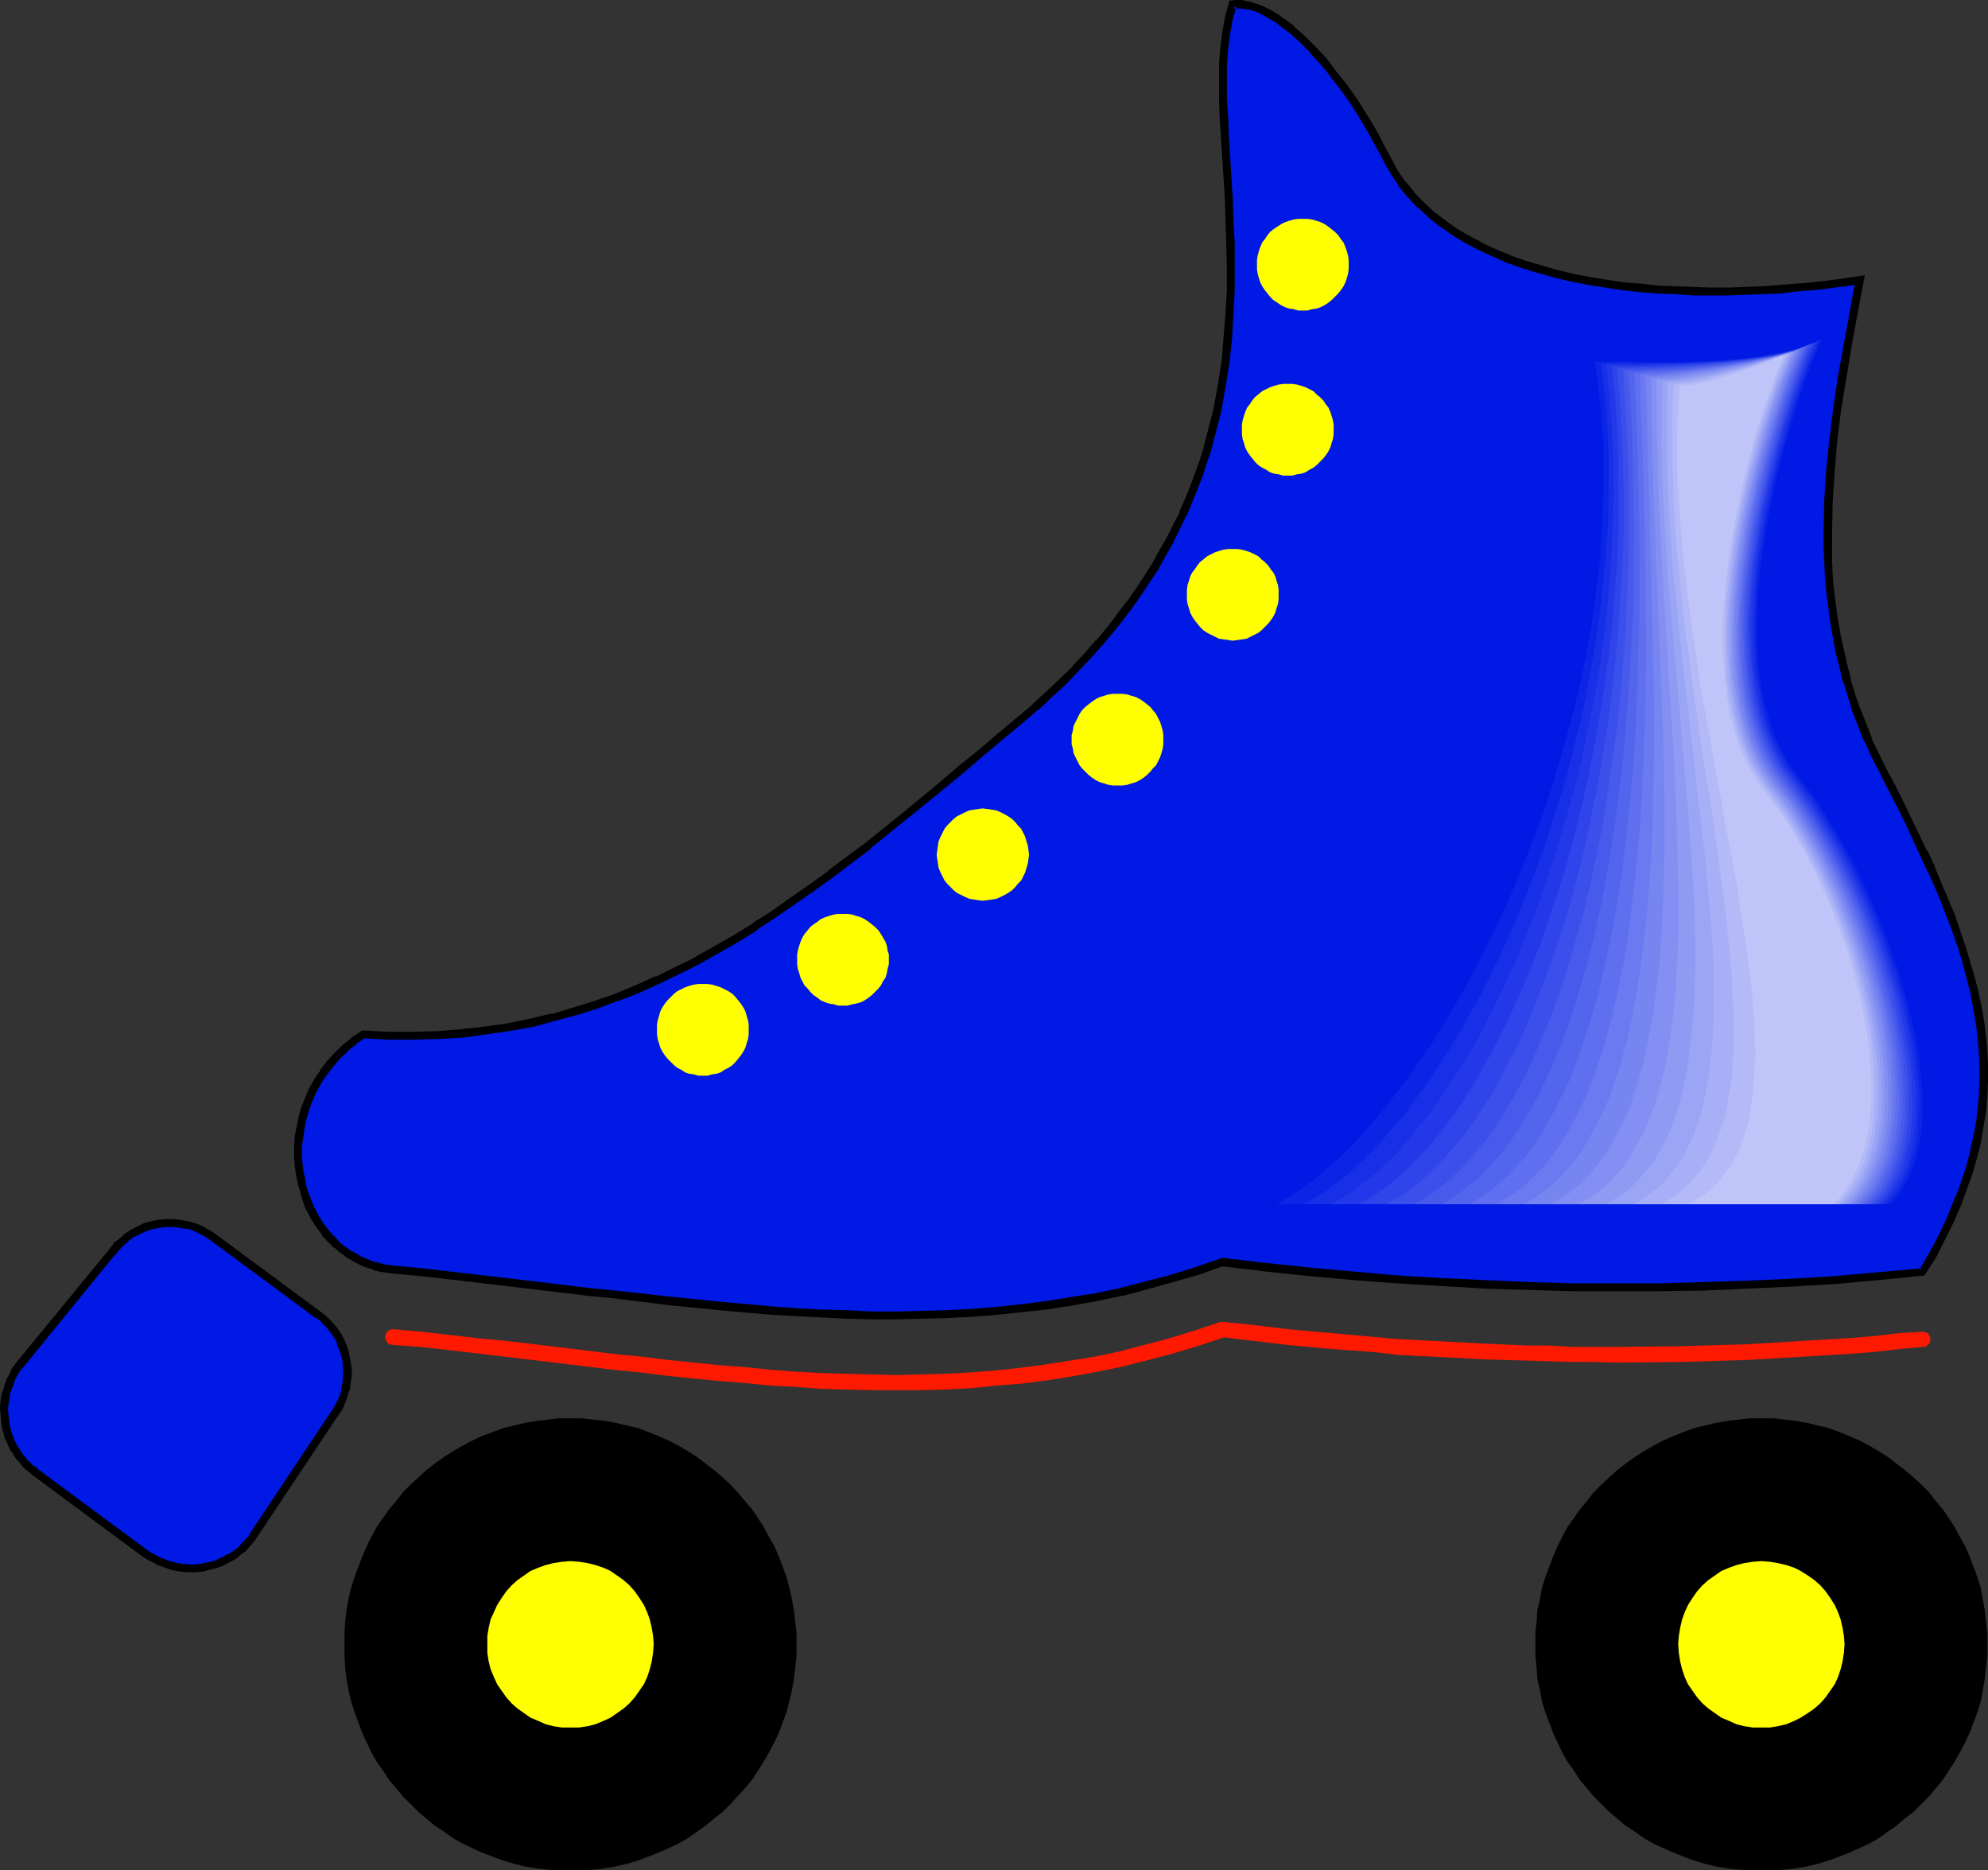 <?xml version="1.0" encoding="UTF-8" standalone="no"?>
<svg
   version="1.0"
   width="129.766mm"
   height="122.053mm"
   id="svg35"
   sodipodi:docname="Roller Skate 1.wmf"
   xmlns:inkscape="http://www.inkscape.org/namespaces/inkscape"
   xmlns:sodipodi="http://sodipodi.sourceforge.net/DTD/sodipodi-0.dtd"
   xmlns="http://www.w3.org/2000/svg"
   xmlns:svg="http://www.w3.org/2000/svg">
  <rect width="100%" height="100%" fill="#333333" stroke="none"/>
  <sodipodi:namedview
     id="namedview35"
     pagecolor="#ffffff"
     bordercolor="#000000"
     borderopacity="0.25"
     inkscape:showpageshadow="2"
     inkscape:pageopacity="0.0"
     inkscape:pagecheckerboard="0"
     inkscape:deskcolor="#d1d1d1"
     inkscape:document-units="mm" />
  <defs
     id="defs1">
    <pattern
       id="WMFhbasepattern"
       patternUnits="userSpaceOnUse"
       width="6"
       height="6"
       x="0"
       y="0" />
  </defs>
  <path
     style="fill:#ff1900;fill-opacity:1;fill-rule:evenodd;stroke:none"
     d="m 97.121,327.841 h -0.485 l -0.485,0.162 -0.485,0.323 -0.323,0.323 -0.162,0.485 -0.162,0.485 v 0.485 l 0.162,0.485 0.323,0.485 0.323,0.323 0.485,0.162 0.485,0.162 v 0 l 6.949,0.485 7.11,0.808 6.949,0.808 6.787,0.808 6.787,0.808 6.787,0.808 13.251,1.616 6.626,0.646 6.464,0.808 6.302,0.646 6.464,0.646 6.302,0.485 6.464,0.646 6.141,0.323 6.302,0.485 6.302,0.162 6.141,0.162 h 6.141 6.302 l 6.141,-0.162 6.141,-0.323 6.302,-0.646 6.141,-0.485 6.302,-0.808 6.141,-0.969 6.141,-1.131 6.302,-1.293 6.302,-1.616 6.141,-1.616 6.464,-1.939 6.302,-2.101 h 0.162 l 0.485,-0.162 0.323,-0.485 0.323,-0.323 v -0.485 l 0.162,-0.485 -0.162,-0.485 -0.162,-0.485 -0.323,-0.485 -0.485,-0.162 -0.485,-0.162 h -0.485 -0.485 v 0 l -6.302,2.101 -6.302,1.939 -6.141,1.616 -6.141,1.616 -6.141,1.293 -6.141,0.969 -6.141,0.969 -6.141,0.808 -5.979,0.646 -6.141,0.485 -6.141,0.323 -6.141,0.162 -6.141,0.162 -6.141,-0.162 -6.141,-0.162 -5.979,-0.162 -6.302,-0.323 -6.302,-0.485 -6.141,-0.646 -6.464,-0.485 -6.302,-0.646 -6.464,-0.646 -6.464,-0.808 -6.626,-0.646 -13.09,-1.616 -6.787,-0.808 -6.787,-0.808 -6.949,-0.646 -6.787,-0.808 -7.11,-0.808 z"
     id="path1" />
  <path
     style="fill:#ff1900;fill-opacity:1;fill-rule:evenodd;stroke:none"
     d="m 301.868,326.063 h -0.485 -0.485 l -0.323,0.323 -0.485,0.323 -0.162,0.485 -0.162,0.485 v 0.485 l 0.162,0.485 0.323,0.485 0.323,0.323 0.323,0.323 h 0.485 0.162 l 5.171,0.646 10.827,1.293 5.333,0.485 5.333,0.485 10.827,0.808 5.494,0.646 21.654,1.131 10.827,0.323 5.333,0.162 5.494,0.162 h 5.333 l 5.494,0.162 16.16,-0.162 10.827,-0.323 5.333,-0.162 16.322,-0.969 10.666,-0.646 5.494,-0.485 5.494,-0.646 5.494,-0.485 v 0 h 0.485 l 0.485,-0.323 0.323,-0.323 0.323,-0.323 0.162,-0.646 v -0.485 l -0.162,-0.485 -0.162,-0.323 -0.323,-0.485 -0.485,-0.162 -0.485,-0.162 h -0.485 v 0 l -5.656,0.323 -5.333,0.646 -5.333,0.485 -10.827,0.646 -15.998,0.969 -5.494,0.162 -10.827,0.323 -15.998,0.162 h -5.494 -5.333 l -5.333,-0.323 h -5.333 l -10.827,-0.485 -21.654,-1.131 -5.333,-0.485 -10.666,-0.969 -5.494,-0.485 -5.333,-0.485 -10.827,-1.293 z"
     id="path2" />
  <path
     style="fill:#000000;fill-opacity:1;fill-rule:evenodd;stroke:none"
     d="m 140.753,461.304 h 2.909 l 2.747,-0.162 2.909,-0.323 2.586,-0.485 2.747,-0.646 2.747,-0.808 2.586,-0.969 2.424,-0.969 2.586,-1.131 2.424,-1.131 2.262,-1.293 2.262,-1.616 2.101,-1.454 2.101,-1.777 2.101,-1.616 1.939,-1.939 1.778,-1.939 1.778,-1.939 1.778,-2.101 1.454,-2.262 1.454,-2.262 1.293,-2.262 1.293,-2.424 1.131,-2.424 0.97,-2.585 0.97,-2.585 0.646,-2.585 0.646,-2.747 0.485,-2.747 0.323,-2.747 0.323,-2.908 v -2.908 -2.747 l -0.323,-2.908 -0.323,-2.747 -0.485,-2.747 -0.646,-2.747 -0.646,-2.585 -0.97,-2.585 -0.97,-2.585 -1.131,-2.585 -1.293,-2.262 -1.293,-2.424 -1.454,-2.262 -1.454,-2.1 -1.778,-2.101 -1.778,-2.101 -1.778,-1.939 -1.939,-1.777 -2.101,-1.777 -2.101,-1.616 -2.101,-1.616 -2.262,-1.454 -2.262,-1.293 -2.424,-1.293 -2.586,-1.131 -2.424,-0.969 -2.586,-0.969 -2.747,-0.646 -2.747,-0.646 -2.586,-0.485 -2.909,-0.323 -2.747,-0.323 h -2.909 -2.909 l -2.747,0.323 -2.747,0.323 -2.909,0.485 -2.586,0.646 -2.747,0.646 -2.586,0.969 -2.586,0.969 -2.424,1.131 -2.424,1.293 -2.262,1.293 -2.262,1.454 -2.262,1.616 -2.101,1.616 -1.939,1.777 -1.939,1.777 -1.939,1.939 -1.616,2.101 -1.778,2.101 -1.454,2.1 -1.616,2.262 -1.293,2.424 -1.131,2.262 -1.131,2.585 -0.97,2.585 -0.97,2.585 -0.808,2.585 -0.646,2.747 -0.485,2.747 -0.323,2.747 -0.162,2.908 v 2.747 2.908 l 0.162,2.908 0.323,2.747 0.485,2.747 0.646,2.747 0.808,2.585 0.97,2.585 0.97,2.585 1.131,2.424 1.131,2.424 1.293,2.262 1.616,2.262 1.454,2.262 1.778,2.101 1.616,1.939 1.939,1.939 1.939,1.939 1.939,1.616 2.101,1.777 2.262,1.454 2.262,1.616 2.262,1.293 2.424,1.131 2.424,1.131 2.586,0.969 2.586,0.969 2.747,0.808 2.586,0.646 2.909,0.485 2.747,0.323 2.747,0.162 z"
     id="path3" />
  <path
     style="fill:#0019e5;fill-opacity:1;fill-rule:evenodd;stroke:none"
     d="m 36.037,383.262 1.616,0.969 1.616,0.808 1.778,0.808 1.778,0.485 1.778,0.323 1.778,0.162 h 1.778 l 1.778,-0.162 1.778,-0.485 1.778,-0.485 1.616,-0.646 1.616,-0.808 1.616,-0.969 1.293,-1.293 1.293,-1.293 1.293,-1.454 20.038,-30.053 0.97,-1.616 0.97,-1.454 0.485,-1.777 0.485,-1.616 0.323,-1.777 0.323,-1.616 v -1.777 l -0.323,-1.616 -0.323,-1.777 -0.485,-1.616 -0.646,-1.616 -0.808,-1.454 -0.97,-1.454 -1.131,-1.293 -1.293,-1.293 -1.293,-1.131 -26.018,-19.228 -1.616,-0.969 -1.616,-0.808 -1.616,-0.646 -1.616,-0.485 -1.778,-0.323 -1.616,-0.162 h -1.778 l -1.616,0.162 -1.616,0.323 -1.778,0.485 -1.454,0.646 -1.616,0.808 -1.454,0.969 -1.293,1.131 -1.293,1.293 -1.131,1.454 -22.947,27.953 -1.131,1.616 -0.808,1.616 -0.646,1.777 -0.646,1.777 -0.323,1.777 -0.162,1.777 0.162,1.777 0.162,1.777 0.323,1.777 0.485,1.777 0.646,1.616 0.97,1.616 0.97,1.454 1.131,1.454 1.454,1.293 1.454,1.293 z"
     id="path4" />
  <path
     style="fill:#000000;fill-opacity:1;fill-rule:evenodd;stroke:none"
     d="m 35.39,384.07 1.616,0.969 h 0.162 l 1.778,0.969 v 0 l 1.778,0.646 v 0 l 1.778,0.646 h 0.162 l 1.778,0.323 v 0 l 1.778,0.162 h 0.162 1.778 0.162 l 1.778,-0.162 v 0 l 1.778,-0.485 h 0.162 l 1.616,-0.485 h 0.162 l 1.616,-0.646 0.162,-0.162 1.616,-0.808 v 0 l 1.616,-0.969 v -0.162 l 1.454,-1.131 h 0.162 l 1.293,-1.454 v 0 l 1.293,-1.616 v 0 l 20.038,-30.053 0.97,-1.454 0.162,-0.162 0.808,-1.454 v -0.162 l 0.646,-1.777 v 0 l 0.485,-1.616 0.162,-0.162 0.162,-1.616 v -0.162 l 0.323,-1.777 v -1.777 l -0.323,-1.777 v -0.162 l -0.323,-1.616 v -0.162 l -0.485,-1.616 v 0 l -0.646,-1.616 v 0 l -0.808,-1.616 -0.162,-0.162 -0.97,-1.454 v 0 l -1.131,-1.293 -0.162,-0.162 -1.131,-1.131 -0.162,-0.162 -1.454,-1.131 v 0 L 53.005,304.25 51.55,303.281 h -0.162 l -1.616,-0.969 v 0 l -1.616,-0.646 h -0.162 l -1.616,-0.485 h -0.162 l -1.778,-0.323 v 0 l -1.778,-0.162 h -1.939 l -1.616,0.162 v 0 l -1.778,0.323 v 0 l -1.778,0.485 v 0 l -1.616,0.808 v 0 l -1.616,0.808 v 0 l -1.454,0.969 -0.162,0.162 -1.293,1.131 v 0 l -1.454,1.131 v 0.162 l -1.131,1.454 v 0 L 3.878,336.243 v 0 l -1.131,1.616 v 0.162 l -0.808,1.616 -0.162,0.162 -0.646,1.777 v 0 l -0.485,1.777 H 0.485 l -0.323,1.939 v 0 L 0,347.068 v 0.162 l 0.162,1.777 v 0.162 l 0.162,1.777 v 0 l 0.323,1.777 v 0 l 0.485,1.777 v 0.162 l 0.808,1.616 v 0.162 l 0.808,1.616 h 0.162 l 0.97,1.616 v 0 l 1.293,1.454 v 0.162 l 1.293,1.293 h 0.162 l 1.454,1.293 v 0 L 35.39,384.07 36.522,382.454 9.211,362.257 H 9.373 L 7.757,361.126 H 7.918 L 6.464,359.833 h 0.162 l -1.131,-1.293 v 0 L 4.525,356.925 v 0.162 l -0.808,-1.616 v 0.162 l -0.646,-1.777 v 0.162 l -0.485,-1.777 v 0.162 l -0.323,-1.777 v 0 l -0.162,-1.777 v 0.162 l -0.162,-1.939 v 0.323 l 0.323,-1.939 v 0.162 l 0.162,-1.777 v 0 l 0.646,-1.616 v 0 l 0.646,-1.777 -0.162,0.162 0.97,-1.777 -0.162,0.162 1.131,-1.616 v 0.162 L 28.28,309.582 h 0.162 l 1.131,-1.454 -0.162,0.162 1.293,-1.293 v 0 l 1.293,-1.131 v 0 l 1.293,-0.969 v 0.162 l 1.454,-0.808 v 0 l 1.454,-0.646 v 0 l 1.616,-0.485 v 0 l 1.616,-0.323 v 0 l 1.616,-0.162 h -0.162 1.778 v 0 l 1.616,0.162 h -0.162 l 1.778,0.323 -0.162,-0.162 1.778,0.485 h -0.162 l 1.616,0.646 h -0.162 l 1.616,0.808 v 0 l 1.454,0.969 26.018,19.228 v -0.162 l 1.454,1.131 h -0.162 l 1.293,1.293 v -0.162 l 0.97,1.454 v -0.162 l 0.97,1.454 v -0.162 l 0.808,1.616 h -0.162 l 0.646,1.616 v -0.162 l 0.485,1.616 v -0.162 l 0.323,1.777 v -0.162 l 0.162,1.777 v -0.162 1.777 -0.162 l -0.162,1.777 v -0.162 l -0.323,1.777 0.162,-0.162 -0.485,1.616 v 0 l -0.646,1.616 v -0.162 l -0.808,1.616 v 0 l -0.97,1.454 -20.038,30.053 h 0.162 l -1.293,1.454 v 0 l -1.293,1.293 h 0.162 l -1.454,1.131 v 0 l -1.454,0.969 v -0.162 l -1.616,0.969 0.162,-0.162 -1.778,0.808 h 0.162 l -1.778,0.485 0.162,-0.162 -1.778,0.485 v 0 l -1.778,0.162 h 0.162 -1.778 0.162 L 44.763,385.685 v 0 l -1.778,-0.323 h 0.162 l -1.778,-0.485 v 0 l -1.616,-0.646 v 0 l -1.616,-0.808 v 0 l -1.616,-0.969 z"
     id="path5" />
  <path
     style="fill:#0019e5;fill-opacity:1;fill-rule:evenodd;stroke:none"
     d="m 458.782,68.994 -3.717,0.646 -3.878,0.485 -3.878,0.485 -4.04,0.323 -4.202,0.323 -4.202,0.323 -4.202,0.162 -4.202,0.162 h -4.363 l -4.363,-0.162 -4.363,-0.162 -4.202,-0.162 -4.363,-0.323 -4.363,-0.485 -4.202,-0.646 -4.202,-0.646 -4.04,-0.808 -4.04,-0.969 -4.04,-1.131 -3.717,-1.131 -3.717,-1.293 -3.717,-1.454 -3.394,-1.616 -3.394,-1.777 -3.07,-1.939 -3.07,-2.101 -2.747,-2.262 -2.586,-2.262 -2.424,-2.585 -2.262,-2.747 -1.939,-2.908 -1.616,-3.07 -1.939,-3.716 -2.101,-3.555 -2.101,-3.716 -2.262,-3.555 -2.424,-3.393 -2.586,-3.232 -2.424,-3.07 -2.586,-2.747 -2.586,-2.585 -2.586,-2.424 -2.586,-1.939 -1.293,-0.969 -1.293,-0.646 -1.131,-0.646 -1.293,-0.646 -1.131,-0.485 -1.293,-0.485 -1.131,-0.162 -1.131,-0.162 h -1.131 -1.131 l -0.485,1.616 -0.485,1.777 -0.646,3.555 -0.485,3.716 -0.323,4.039 v 4.201 4.524 l 0.162,4.524 0.323,4.847 0.323,4.847 0.323,5.17 0.323,5.17 0.162,5.494 0.162,5.494 0.162,5.655 v 5.655 l -0.323,5.817 -0.323,5.978 -0.646,5.978 -0.97,6.14 -1.131,6.302 -1.616,6.14 -0.808,3.07 -0.97,3.232 -1.131,3.07 -1.293,3.232 -1.293,3.232 -1.293,3.07 -1.454,3.232 -1.778,3.232 -1.616,3.07 -1.939,3.232 -1.939,3.232 -2.101,3.232 -2.262,3.07 -2.424,3.232 -2.586,3.232 -2.586,3.232 -2.909,3.07 -2.909,3.232 -3.232,3.07 -3.232,3.232 -3.555,3.07 -3.555,3.232 -4.848,4.039 -4.848,3.878 -4.686,4.039 -4.686,3.878 -9.211,7.756 -9.373,7.433 -9.211,6.948 -4.525,3.393 -4.686,3.232 -4.686,3.232 -4.686,3.07 -4.686,2.908 -4.848,2.908 -4.848,2.585 -4.848,2.585 -5.01,2.262 -4.848,2.262 -5.171,1.939 -5.171,1.939 -5.171,1.616 -5.333,1.454 -5.494,1.293 -5.494,1.131 -5.656,0.808 -5.818,0.808 -5.818,0.323 -6.141,0.162 h -6.141 l -6.302,-0.323 -2.262,1.616 -2.262,1.939 -1.939,1.777 -1.616,1.939 -1.616,2.101 -1.454,2.101 -1.131,2.262 -1.131,2.262 -0.808,2.262 -0.646,2.262 -0.485,2.424 -0.485,2.262 -0.162,2.424 v 2.262 l 0.162,2.424 0.323,2.262 0.485,2.101 0.646,2.262 0.646,2.101 0.808,2.101 1.131,1.939 1.131,1.777 1.293,1.777 1.293,1.616 1.616,1.616 1.616,1.293 1.778,1.293 1.939,1.131 1.939,0.808 2.101,0.808 2.262,0.485 2.262,0.323 7.11,0.646 6.949,0.808 13.898,1.616 13.574,1.616 6.626,0.808 6.626,0.646 12.928,1.454 12.928,1.454 12.605,0.969 6.302,0.485 6.141,0.323 6.302,0.323 6.141,0.162 h 6.141 l 6.141,-0.162 6.141,-0.162 6.141,-0.323 6.141,-0.485 6.141,-0.646 6.141,-0.808 6.141,-0.808 6.302,-1.131 6.141,-1.293 6.141,-1.616 6.302,-1.616 6.302,-1.939 6.302,-2.262 10.827,1.293 10.666,1.131 10.827,1.131 10.666,0.808 10.827,0.646 10.827,0.646 10.827,0.323 10.666,0.323 h 10.827 10.827 l 10.827,-0.162 10.827,-0.485 10.666,-0.485 10.827,-0.646 10.827,-0.969 10.827,-0.969 2.424,-4.201 2.262,-4.201 1.939,-4.039 1.778,-4.039 1.616,-4.039 1.293,-3.878 1.131,-3.878 0.808,-3.878 0.808,-3.716 0.485,-3.878 0.323,-3.716 0.323,-3.716 v -3.716 l -0.323,-3.716 -0.323,-3.716 -0.485,-3.555 -0.485,-3.716 -0.808,-3.716 -0.97,-3.716 -0.97,-3.716 -1.293,-3.716 -1.293,-3.716 -1.293,-3.878 -1.616,-3.716 -1.616,-3.878 -1.616,-3.878 -1.778,-3.878 -3.878,-8.079 -2.101,-4.039 -2.101,-4.201 -2.101,-4.201 -1.778,-3.716 -1.778,-3.716 -1.454,-3.716 -1.454,-3.555 -1.293,-3.716 -0.97,-3.716 -0.97,-3.716 -0.97,-3.555 -0.646,-3.716 -0.646,-3.555 -0.485,-3.716 -0.485,-3.716 -0.323,-3.716 -0.162,-3.716 -0.162,-3.716 v -3.716 l 0.323,-7.433 0.485,-7.594 0.646,-7.594 0.97,-7.594 1.293,-7.756 1.293,-7.917 1.454,-7.917 z"
     id="path6" />
  <path
     style="fill:#000000;fill-opacity:1;fill-rule:evenodd;stroke:none"
     d="m 460.075,67.863 -5.171,0.808 h 0.162 l -3.878,0.485 -4.04,0.485 v 0 l -4.04,0.323 -4.04,0.323 -4.202,0.323 -4.202,0.162 v 0 l -4.202,0.162 h -4.363 l -4.363,-0.162 h 0.162 l -4.363,-0.162 -4.363,-0.162 -4.363,-0.485 v 0 l -4.202,-0.323 -4.202,-0.646 v 0 l -4.04,-0.646 -4.202,-0.808 v 0 l -4.04,-0.969 v 0 l -3.878,-1.131 v 0 l -3.878,-1.131 -3.717,-1.293 h 0.162 l -3.555,-1.454 v 0 l -3.555,-1.616 h 0.162 l -3.394,-1.777 -3.07,-1.777 v 0 l -2.909,-2.101 v 0 l -2.747,-2.101 v 0 l -2.586,-2.424 v 0 l -2.424,-2.424 h 0.162 l -2.262,-2.747 v 0.162 l -1.939,-2.908 v 0 l -1.616,-3.07 v 0 l -1.939,-3.555 v -0.162 l -1.939,-3.555 -2.262,-3.716 v 0 l -2.262,-3.555 -2.424,-3.393 v 0 l -2.586,-3.232 v 0 l -2.424,-3.232 v 0 l -2.747,-2.908 v 0 l -2.586,-2.585 v 0 l -2.586,-2.262 V 6.463 l -2.586,-1.939 h -0.162 l -1.131,-0.969 h -0.162 l -1.293,-0.808 -1.131,-0.646 h -0.162 l -1.131,-0.646 h -0.162 l -1.131,-0.485 h -0.162 l -1.131,-0.323 -0.162,-0.162 L 307.686,0.323 306.555,0 h -1.454 l -1.778,0.162 -0.646,2.262 V 2.585 l -0.485,1.616 v 0.162 l -0.646,3.555 v 0 l -0.485,3.878 v 0 l -0.323,4.039 v 0 4.201 4.524 0 l 0.162,4.686 0.323,4.686 0.323,5.009 0.646,10.341 0.162,5.332 0.162,5.494 v 0 l 0.162,5.655 v 5.655 0 l -0.323,5.817 -0.485,5.978 v -0.162 l -0.485,5.978 -0.97,6.14 v 0 l -1.131,6.14 v 0 l -1.616,6.14 v 0 l -0.808,3.232 v 0 l -0.97,3.07 -1.131,3.07 v 0 l -1.131,3.07 -1.293,3.232 -1.454,3.232 h 0.162 l -1.616,3.07 -1.616,3.232 v 0 l -1.778,3.07 -1.778,3.232 v 0 l -1.939,3.07 v 0 l -2.101,3.232 -2.262,3.232 v -0.162 l -2.424,3.232 v 0 l -2.424,3.232 -2.747,3.232 v -0.162 l -2.747,3.232 -3.07,3.232 h 0.162 l -3.232,3.07 v 0 l -3.232,3.07 -3.555,3.232 h 0.162 l -3.717,3.07 -4.848,4.039 -4.686,4.039 -4.848,3.878 -4.686,4.039 -9.211,7.594 -9.211,7.433 v 0 l -9.373,6.948 h 0.162 l -4.686,3.393 -4.686,3.232 -4.525,3.232 -4.848,3.07 h 0.162 l -4.686,2.908 -4.848,2.747 -4.848,2.747 h 0.162 l -5.01,2.424 -4.848,2.424 v -0.162 l -5.01,2.262 v 0 l -5.01,2.101 v 0 l -5.171,1.777 -5.171,1.616 v 0 l -5.333,1.616 v -0.162 l -5.333,1.293 v 0 l -5.494,1.131 v 0 l -5.656,0.808 -5.818,0.646 h 0.162 l -5.979,0.485 -5.979,0.162 v 0 h -6.141 0.162 l -6.626,-0.323 -2.747,1.777 v 0.162 l -2.262,1.777 v 0 l -1.939,1.939 v 0 l -1.778,1.939 v 0 l -1.616,2.101 v 0.162 l -1.454,2.101 v 0 l -1.293,2.262 v 0 l -0.97,2.262 v 0.162 l -0.97,2.262 v 0 l -0.646,2.262 v 0.162 l -0.485,2.424 -0.485,2.262 v 0.162 l -0.162,2.424 v 2.424 l 0.162,2.262 v 0.162 l 0.323,2.101 v 0.162 l 0.485,2.262 v 0 l 0.646,2.101 v 0.162 l 0.646,2.101 v 0.162 l 0.808,1.939 0.162,0.162 0.97,1.939 1.131,1.777 0.162,0.162 1.293,1.777 v 0.162 l 1.454,1.616 v 0 l 1.454,1.454 h 0.162 l 1.616,1.454 h 0.162 l 1.616,1.293 h 0.162 l 1.939,1.131 v 0 l 2.101,0.969 v 0 l 2.747,-1.131 -2.101,-0.808 v 0 L 88.718,309.744 h 0.162 l -1.939,-1.131 v 0.162 l -1.778,-1.293 0.162,0.162 -1.778,-1.454 h 0.162 l -1.454,-1.454 v 0 l -1.454,-1.616 0.162,0.162 -1.293,-1.777 v 0 l -1.131,-1.777 -0.97,-1.939 v 0.162 l -0.808,-2.1 v 0 l -0.808,-2.101 v 0 l -0.646,-2.101 h 0.162 l -0.485,-2.262 v 0.162 l -0.323,-2.262 v 0 l -0.162,-2.262 v 0 -2.262 0 l 0.323,-2.262 v 0.162 l 0.323,-2.424 0.485,-2.424 v 0.162 l 0.646,-2.262 v 0 l 0.808,-2.262 v 0.162 l 0.97,-2.262 v 0 l 1.293,-2.262 -0.162,0.162 1.454,-2.101 v 0 l 1.616,-2.101 -0.162,0.162 1.778,-2.101 v 0 l 1.939,-1.777 h -0.162 l 2.262,-1.777 h -0.162 l 2.424,-1.616 -0.646,0.162 6.302,0.323 v 0 h 6.141 0.162 l 5.979,-0.162 5.818,-0.323 h 0.162 l 5.818,-0.808 5.656,-0.808 v 0 l 5.494,-0.969 h 0.162 l 5.333,-1.454 v 0 l 5.333,-1.454 h 0.162 l 5.171,-1.616 5.171,-1.939 h 0.162 l 5.01,-1.939 v 0 l 5.01,-2.262 v 0 l 5.01,-2.424 4.848,-2.424 v 0 l 4.848,-2.747 4.848,-2.747 4.686,-2.908 v -0.162 l 4.686,-3.07 4.686,-3.232 4.686,-3.232 4.686,-3.393 v 0 l 9.211,-6.948 v -0.162 l 9.211,-7.433 9.373,-7.594 4.686,-3.878 4.686,-4.039 4.848,-4.039 4.848,-4.039 3.555,-3.07 h 0.162 l 3.394,-3.232 3.394,-3.07 v 0 l 3.07,-3.232 v 0 l 3.07,-3.232 2.747,-3.07 v 0 l 2.747,-3.232 2.586,-3.232 v 0 l 2.424,-3.232 v 0 l 2.262,-3.232 2.101,-3.232 v 0 l 2.101,-3.07 v -0.162 l 1.778,-3.232 1.778,-3.07 v -0.162 l 1.616,-3.232 1.454,-3.07 h 0.162 l 1.293,-3.232 1.293,-3.232 1.293,-3.232 v 0 l 0.97,-3.07 1.131,-3.232 v 0 l 0.808,-3.232 v 0 l 1.616,-6.14 v 0 l 1.131,-6.302 v 0 l 0.97,-6.14 0.646,-5.978 v -0.162 l 0.323,-5.817 0.323,-5.817 v -0.162 -5.655 -5.655 -0.162 l -0.323,-5.494 -0.162,-5.332 -0.646,-10.341 -0.323,-5.009 -0.162,-4.686 -0.323,-4.686 v 0.162 -4.524 -4.201 0.162 l 0.323,-4.039 v 0 l 0.485,-3.716 v 0 l 0.646,-3.555 v 0 l 0.485,-1.616 v 0 l 0.485,-1.616 -0.97,0.646 h 1.131 v 0 h 1.131 -0.162 l 0.97,0.162 1.293,0.162 h -0.162 l 1.293,0.323 h -0.162 l 1.293,0.485 h -0.162 l 1.293,0.646 h -0.162 l 1.293,0.646 1.293,0.808 V 5.17 l 1.131,0.969 v 0 l 2.586,1.939 v 0 l 2.586,2.262 v 0 l 2.586,2.585 h -0.162 l 2.586,2.747 v 0 l 2.586,3.07 h -0.162 l 2.586,3.232 v 0 l 2.424,3.393 2.262,3.555 -0.162,-0.162 2.262,3.716 1.939,3.555 v 0 l 1.939,3.555 v 0.162 l 1.778,3.07 v 0 l 1.939,2.908 v 0.162 l 2.262,2.747 v 0 l 2.424,2.585 h 0.162 l 2.586,2.424 v 0 l 2.747,2.262 h 0.162 l 2.909,2.101 v 0 l 3.232,1.939 3.394,1.777 v 0 l 3.555,1.616 v 0 l 3.555,1.616 h 0.162 l 3.717,1.293 3.717,1.131 h 0.162 l 3.878,1.131 v 0 l 4.04,0.969 h 0.162 l 4.04,0.808 4.202,0.646 v 0 l 4.202,0.646 4.363,0.485 v 0 l 4.363,0.323 4.363,0.162 4.363,0.323 v 0 h 4.363 4.363 l 4.202,-0.162 v 0 l 4.363,-0.162 4.202,-0.162 4.04,-0.485 4.04,-0.323 h 0.162 l 3.878,-0.485 3.878,-0.485 h 0.162 l 3.717,-0.646 -1.293,-1.131 z"
     id="path7" />
  <path
     style="fill:#000000;fill-opacity:1;fill-rule:evenodd;stroke:none"
     d="m 90.011,312.491 2.101,0.646 v 0.162 l 2.262,0.485 h 0.162 l 2.262,0.323 7.11,0.646 7.11,0.808 13.736,1.616 13.574,1.616 6.626,0.808 6.626,0.646 13.09,1.616 12.766,1.293 v 0 l 12.766,1.131 6.141,0.323 6.302,0.323 6.141,0.323 h 0.162 l 6.141,0.162 h 6.141 l 6.141,-0.162 6.141,-0.162 h 0.162 l 6.141,-0.323 6.141,-0.485 v 0 l 6.141,-0.646 6.141,-0.646 6.141,-0.969 v 0 l 6.302,-1.131 6.141,-1.293 h 0.162 l 6.141,-1.616 v 0 l 6.302,-1.777 v 0 l 6.302,-1.777 6.302,-2.262 -0.485,0.162 10.827,1.293 10.666,1.131 h 0.162 l 10.666,0.969 10.827,0.808 10.827,0.646 10.827,0.646 10.666,0.323 h 0.162 l 10.666,0.323 h 10.827 10.827 l 10.827,-0.162 v 0 l 10.827,-0.485 10.827,-0.485 10.827,-0.646 10.827,-0.969 v 0 l 11.15,-1.131 2.909,-4.524 2.101,-4.201 v 0 l 2.101,-4.201 v 0 l 1.778,-4.039 1.454,-3.878 v -0.162 l 1.454,-3.878 v 0 l 1.131,-4.039 v 0 l 0.97,-3.716 v -0.162 l 0.646,-3.716 v 0 l 0.646,-3.878 v 0 l 0.323,-3.878 0.162,-3.716 v -3.716 l -0.162,-3.716 -0.323,-3.716 v 0 l -0.485,-3.716 v 0 l -0.646,-3.716 -0.808,-3.716 v 0 l -0.97,-3.716 v 0 l -1.131,-3.716 v -0.162 l -1.131,-3.716 -1.293,-3.716 -1.293,-3.878 v 0 l -1.616,-3.716 -1.616,-3.878 -1.616,-3.878 v -0.162 l -1.778,-3.878 h -0.162 l -3.878,-8.079 -1.939,-4.039 -2.101,-4.201 -2.262,-4.201 -1.778,-3.716 -1.778,-3.555 h 0.162 l -1.454,-3.716 -1.454,-3.716 v 0.162 l -1.293,-3.716 -1.131,-3.716 0.162,0.162 -0.97,-3.716 -0.808,-3.716 v 0.162 l -0.808,-3.716 -0.646,-3.716 v 0.162 l -0.485,-3.716 -0.485,-3.716 v 0.162 l -0.323,-3.716 -0.162,-3.716 v -3.716 0 -3.716 l 0.162,-7.433 v 0 l 0.485,-7.433 v 0 l 0.646,-7.594 0.97,-7.594 1.293,-7.756 v 0 l 1.293,-7.917 1.454,-7.917 1.778,-9.371 -2.262,0.969 -1.454,8.079 -1.454,7.917 -1.454,7.917 v 0 l -1.131,7.756 -0.97,7.756 -0.808,7.594 v 0 l -0.485,7.594 v 0 l -0.162,7.433 v 3.716 0.162 l 0.162,3.716 0.162,3.555 0.323,3.716 v 0.162 l 0.485,3.555 0.485,3.716 v 0.162 l 0.646,3.555 0.646,3.716 v 0 l 0.97,3.716 0.808,3.716 h 0.162 l 1.131,3.716 1.131,3.716 v 0 l 1.454,3.716 1.454,3.716 h 0.162 l 1.616,3.716 1.939,3.716 2.101,4.201 2.101,4.039 2.101,4.201 3.717,8.079 v 0 l 1.778,3.878 v -0.162 l 1.778,3.878 1.616,3.878 1.454,3.878 v -0.162 l 1.454,3.878 1.293,3.716 1.131,3.716 v 0 l 0.97,3.716 v 0 l 0.97,3.716 v -0.162 l 0.646,3.716 0.646,3.716 v -0.162 l 0.485,3.716 v 0 l 0.323,3.716 0.162,3.555 v 0 3.716 0 l -0.162,3.716 -0.323,3.716 v 0 l -0.485,3.716 v 0 l -0.808,3.716 v 0 l -0.808,3.716 v 0 l -1.131,4.039 v -0.162 l -1.293,3.878 v 0 l -1.616,3.878 -1.616,4.039 v 0 l -1.939,4.039 v 0 l -2.262,4.201 -2.424,4.201 0.646,-0.485 -10.827,0.969 h 0.162 l -10.827,0.969 -10.827,0.646 -10.827,0.485 -10.666,0.323 v 0 l -10.827,0.323 h -10.827 -10.827 l -10.666,-0.323 v 0 l -10.827,-0.485 -10.666,-0.485 -10.827,-0.646 -10.827,-0.969 -10.827,-0.969 h 0.162 l -10.827,-1.131 -10.989,-1.293 -6.464,2.262 -6.302,1.939 h 0.162 l -6.302,1.616 v 0 l -6.302,1.616 h 0.162 l -6.141,1.293 -6.302,0.969 h 0.162 l -6.141,0.969 -6.141,0.808 -6.141,0.646 v 0 l -6.141,0.485 -6.141,0.323 v 0 l -6.141,0.162 -6.141,0.162 h -6.141 l -6.141,-0.323 v 0 l -6.141,-0.162 -6.302,-0.323 -6.302,-0.485 -12.605,-1.131 h 0.162 l -12.928,-1.293 -12.928,-1.454 -6.626,-0.646 -6.626,-0.808 -13.574,-1.616 -13.898,-1.616 -6.949,-0.808 -7.11,-0.646 -2.424,-0.323 h 0.162 l -2.262,-0.646 0.162,0.162 z"
     id="path8" />
  <path
     style="fill:#000000;fill-opacity:1;fill-rule:evenodd;stroke:none"
     d="m 434.542,461.304 h 2.909 l 2.747,-0.162 2.909,-0.323 2.747,-0.485 2.586,-0.646 2.747,-0.808 2.586,-0.969 2.424,-0.969 2.586,-1.131 2.424,-1.131 2.262,-1.293 2.262,-1.616 2.101,-1.454 2.101,-1.777 2.101,-1.616 1.939,-1.939 1.939,-1.939 1.616,-1.939 1.778,-2.101 1.454,-2.262 1.454,-2.262 1.293,-2.262 1.293,-2.424 1.131,-2.424 0.97,-2.585 0.97,-2.585 0.808,-2.585 0.485,-2.747 0.485,-2.747 0.323,-2.747 0.323,-2.908 v -2.908 -2.747 l -0.323,-2.908 -0.323,-2.747 -0.485,-2.747 -0.485,-2.747 -0.808,-2.585 -0.97,-2.585 -0.97,-2.585 -1.131,-2.585 -1.293,-2.262 -1.293,-2.424 -1.454,-2.262 -1.454,-2.1 -1.778,-2.101 -1.616,-2.101 -1.939,-1.939 -1.939,-1.777 -2.101,-1.777 -2.101,-1.616 -2.101,-1.616 -2.262,-1.454 -2.262,-1.293 -2.424,-1.293 -2.586,-1.131 -2.424,-0.969 -2.586,-0.969 -2.747,-0.646 -2.586,-0.646 -2.747,-0.485 -2.909,-0.323 -2.747,-0.323 h -2.909 -2.909 l -2.747,0.323 -2.747,0.323 -2.909,0.485 -2.586,0.646 -2.747,0.646 -2.586,0.969 -2.424,0.969 -2.586,1.131 -2.424,1.293 -2.262,1.293 -2.262,1.454 -2.262,1.616 -2.101,1.616 -1.939,1.777 -1.939,1.777 -1.939,1.939 -1.616,2.101 -1.778,2.101 -1.454,2.1 -1.616,2.262 -1.293,2.424 -1.131,2.262 -1.131,2.585 -0.97,2.585 -0.97,2.585 -0.808,2.585 -0.485,2.747 -0.646,2.747 -0.162,2.747 -0.323,2.908 v 2.747 2.908 l 0.323,2.908 0.162,2.747 0.646,2.747 0.485,2.747 0.808,2.585 0.97,2.585 0.97,2.585 1.131,2.424 1.131,2.424 1.293,2.262 1.616,2.262 1.454,2.262 1.778,2.101 1.616,1.939 1.939,1.939 1.939,1.939 1.939,1.616 2.101,1.777 2.262,1.454 2.262,1.616 2.262,1.293 2.424,1.131 2.586,1.131 2.424,0.969 2.586,0.969 2.747,0.808 2.586,0.646 2.909,0.485 2.747,0.323 2.747,0.162 z"
     id="path9" />
  <path
     style="fill:#ffff00;fill-opacity:1;fill-rule:evenodd;stroke:none"
     d="m 140.753,426.08 h 2.101 l 2.101,-0.323 1.939,-0.485 1.939,-0.808 1.778,-0.808 1.616,-1.131 1.616,-1.131 1.454,-1.293 1.293,-1.454 1.131,-1.616 1.131,-1.616 0.808,-1.777 0.646,-1.939 0.485,-1.939 0.323,-2.101 0.162,-2.101 -0.162,-2.101 -0.323,-1.939 -0.485,-2.1 -0.646,-1.777 -0.808,-1.777 -1.131,-1.777 -1.131,-1.616 -1.293,-1.454 -1.454,-1.293 -1.616,-1.131 -1.616,-1.131 -1.778,-0.808 -1.939,-0.646 -1.939,-0.485 -2.101,-0.323 -2.101,-0.162 -2.101,0.162 -2.101,0.323 -1.939,0.485 -1.778,0.646 -1.939,0.808 -1.616,1.131 -1.616,1.131 -1.454,1.293 -1.293,1.454 -1.131,1.616 -1.131,1.777 -0.808,1.777 -0.808,1.777 -0.485,2.1 -0.323,1.939 v 2.101 2.101 l 0.323,2.101 0.485,1.939 0.808,1.939 0.808,1.777 1.131,1.616 1.131,1.616 1.293,1.454 1.454,1.293 1.616,1.131 1.616,1.131 1.939,0.808 1.778,0.808 1.939,0.485 2.101,0.323 z"
     id="path10" />
  <path
     style="fill:#ffff00;fill-opacity:1;fill-rule:evenodd;stroke:none"
     d="m 317.705,117.305 h 1.131 l 1.131,-0.323 1.131,-0.162 0.97,-0.323 0.97,-0.646 0.97,-0.485 0.808,-0.646 0.808,-0.808 0.808,-0.808 0.646,-0.808 0.646,-0.969 0.485,-0.969 0.323,-1.131 0.323,-0.969 0.162,-1.131 v -1.131 -1.293 l -0.162,-0.969 -0.323,-1.131 -0.323,-0.969 -0.485,-1.131 -0.646,-0.808 -0.646,-0.969 -0.808,-0.808 -0.808,-0.646 -0.808,-0.808 -0.97,-0.485 -0.97,-0.485 -0.97,-0.323 -1.131,-0.323 -1.131,-0.162 h -1.131 -1.131 l -1.131,0.162 -1.131,0.323 -0.97,0.323 -0.97,0.485 -0.97,0.485 -0.97,0.808 -0.808,0.646 -0.646,0.808 -0.646,0.969 -0.646,0.808 -0.485,1.131 -0.323,0.969 -0.323,1.131 -0.162,0.969 v 1.293 1.131 l 0.162,1.131 0.323,0.969 0.323,1.131 0.485,0.969 0.646,0.969 0.646,0.808 0.646,0.808 0.808,0.808 0.97,0.646 0.97,0.485 0.97,0.646 0.97,0.323 1.131,0.162 1.131,0.323 z"
     id="path11" />
  <path
     style="fill:#ffff00;fill-opacity:1;fill-rule:evenodd;stroke:none"
     d="m 304.131,158.023 1.131,-0.162 1.131,-0.162 1.131,-0.162 0.97,-0.485 0.97,-0.485 0.97,-0.485 0.808,-0.646 0.808,-0.808 0.808,-0.808 0.646,-0.808 0.646,-0.969 0.485,-0.969 0.323,-1.131 0.323,-0.969 0.162,-1.131 v -1.131 -1.293 l -0.162,-1.131 -0.323,-0.969 -0.323,-1.131 -0.485,-0.969 -0.646,-0.808 -0.646,-0.969 -0.808,-0.808 -0.808,-0.646 -0.808,-0.808 -0.97,-0.485 -0.97,-0.485 -0.97,-0.323 -1.131,-0.323 -1.131,-0.162 h -1.131 -1.131 l -1.131,0.162 -1.131,0.323 -0.97,0.323 -0.97,0.485 -0.97,0.485 -0.97,0.808 -0.808,0.646 -0.646,0.808 -0.646,0.969 -0.646,0.808 -0.485,0.969 -0.323,1.131 -0.323,0.969 -0.162,1.131 v 1.293 1.131 l 0.162,1.131 0.323,0.969 0.323,1.131 0.485,0.969 0.646,0.969 0.646,0.808 0.646,0.808 0.808,0.808 0.97,0.646 0.97,0.485 0.97,0.485 0.97,0.485 1.131,0.162 1.131,0.162 z"
     id="path12" />
  <path
     style="fill:#ffff00;fill-opacity:1;fill-rule:evenodd;stroke:none"
     d="m 275.851,193.731 h 1.131 l 1.131,-0.162 0.97,-0.323 1.131,-0.323 0.97,-0.485 0.97,-0.646 0.808,-0.646 0.808,-0.808 0.646,-0.808 0.808,-0.808 0.485,-0.969 0.485,-0.969 0.323,-0.969 0.323,-1.131 0.162,-1.131 v -1.131 -1.131 l -0.162,-1.131 -0.323,-1.131 -0.323,-0.969 -0.485,-0.969 -0.485,-0.969 -0.808,-0.969 -0.646,-0.808 -0.808,-0.646 -0.808,-0.646 -0.97,-0.646 -0.97,-0.485 -1.131,-0.323 -0.97,-0.323 -1.131,-0.162 h -1.131 -1.293 l -1.131,0.162 -0.97,0.323 -1.131,0.323 -0.97,0.485 -0.97,0.646 -0.808,0.646 -0.808,0.646 -0.808,0.808 -0.646,0.969 -0.485,0.969 -0.485,0.969 -0.485,0.969 -0.162,1.131 -0.323,1.131 v 1.131 1.131 l 0.323,1.131 0.162,1.131 0.485,0.969 0.485,0.969 0.485,0.969 0.646,0.808 0.808,0.808 0.808,0.808 0.808,0.646 0.97,0.646 0.97,0.485 1.131,0.323 0.97,0.323 1.131,0.162 z"
     id="path13" />
  <path
     style="fill:#ffff00;fill-opacity:1;fill-rule:evenodd;stroke:none"
     d="m 242.4,222.169 1.293,-0.162 1.131,-0.162 0.97,-0.162 1.131,-0.485 0.97,-0.485 0.808,-0.485 0.97,-0.646 0.808,-0.808 0.646,-0.808 0.808,-0.808 0.485,-0.969 0.485,-0.969 0.323,-1.131 0.323,-0.969 0.162,-1.131 0.162,-1.131 -0.162,-1.293 -0.162,-1.131 -0.323,-0.969 -0.323,-1.131 -0.485,-0.969 -0.485,-0.969 -0.808,-0.808 -0.646,-0.808 -0.808,-0.808 -0.97,-0.646 -0.808,-0.485 -0.97,-0.485 -1.131,-0.485 -0.97,-0.162 -1.131,-0.162 -1.293,-0.162 -1.131,0.162 -1.131,0.162 -0.97,0.162 -1.131,0.485 -0.97,0.485 -0.97,0.485 -0.808,0.646 -0.808,0.808 -0.808,0.808 -0.646,0.808 -0.485,0.969 -0.485,0.969 -0.485,1.131 -0.162,0.969 -0.162,1.131 -0.162,1.293 0.162,1.131 0.162,1.131 0.162,0.969 0.485,1.131 0.485,0.969 0.485,0.969 0.646,0.808 0.808,0.808 0.808,0.808 0.808,0.646 0.97,0.485 0.97,0.485 1.131,0.485 0.97,0.162 1.131,0.162 z"
     id="path14" />
  <path
     style="fill:#ffff00;fill-opacity:1;fill-rule:evenodd;stroke:none"
     d="m 207.979,248.021 h 1.131 l 1.131,-0.323 0.97,-0.162 1.131,-0.323 0.97,-0.485 0.97,-0.646 0.808,-0.646 0.808,-0.808 0.808,-0.808 0.646,-0.808 0.485,-0.969 0.646,-0.969 0.323,-1.131 0.162,-0.969 0.323,-1.131 v -1.131 -1.293 l -0.323,-0.969 -0.162,-1.131 -0.323,-0.969 -0.646,-1.131 -0.485,-0.808 -0.646,-0.969 -0.808,-0.808 -0.808,-0.646 -0.808,-0.646 -0.97,-0.646 -0.97,-0.485 -1.131,-0.323 -0.97,-0.323 -1.131,-0.162 h -1.131 -1.293 l -0.97,0.162 -1.131,0.323 -0.97,0.323 -1.131,0.485 -0.808,0.646 -0.97,0.646 -0.808,0.646 -0.646,0.808 -0.808,0.969 -0.485,0.808 -0.485,1.131 -0.323,0.969 -0.323,1.131 -0.162,0.969 v 1.293 1.131 l 0.162,1.131 0.323,0.969 0.323,1.131 0.485,0.969 0.485,0.969 0.808,0.808 0.646,0.808 0.808,0.808 0.97,0.646 0.808,0.646 1.131,0.485 0.97,0.323 1.131,0.162 0.97,0.323 z"
     id="path15" />
  <path
     style="fill:#ffff00;fill-opacity:1;fill-rule:evenodd;stroke:none"
     d="m 173.397,265.31 h 1.131 l 1.131,-0.323 1.131,-0.162 0.97,-0.323 0.97,-0.646 0.97,-0.485 0.97,-0.646 0.808,-0.808 0.646,-0.808 0.646,-0.808 0.646,-0.969 0.485,-0.969 0.323,-1.131 0.323,-0.969 0.162,-1.131 v -1.131 -1.293 l -0.162,-0.969 -0.323,-1.131 -0.323,-1.131 -0.485,-0.969 -0.646,-0.969 -0.646,-0.808 -0.646,-0.808 -0.808,-0.808 -0.97,-0.646 -0.97,-0.485 -0.97,-0.485 -0.97,-0.323 -1.131,-0.323 -1.131,-0.162 h -1.131 -1.131 l -1.131,0.162 -1.131,0.323 -0.97,0.323 -0.97,0.485 -0.97,0.485 -0.808,0.646 -0.808,0.808 -0.808,0.808 -0.646,0.808 -0.646,0.969 -0.485,0.969 -0.323,1.131 -0.323,1.131 -0.162,0.969 v 1.293 1.131 l 0.162,1.131 0.323,0.969 0.323,1.131 0.485,0.969 0.646,0.969 0.646,0.808 0.808,0.808 0.808,0.808 0.808,0.646 0.97,0.485 0.97,0.646 0.97,0.323 1.131,0.162 1.131,0.323 z"
     id="path16" />
  <path
     style="fill:#ffff00;fill-opacity:1;fill-rule:evenodd;stroke:none"
     d="m 321.422,76.588 h 1.131 l 1.131,-0.323 1.131,-0.162 0.97,-0.323 0.97,-0.485 0.97,-0.646 0.808,-0.646 0.808,-0.808 0.808,-0.808 0.646,-0.808 0.646,-0.969 0.485,-0.969 0.323,-0.969 0.323,-1.131 0.162,-1.131 v -1.131 -1.131 l -0.162,-1.131 -0.323,-1.131 -0.323,-0.969 -0.485,-1.131 -0.646,-0.808 -0.646,-0.969 -0.808,-0.808 -0.808,-0.646 -0.808,-0.646 -0.97,-0.646 -0.97,-0.485 -0.97,-0.323 -1.131,-0.323 -1.131,-0.162 h -1.131 -1.131 l -1.131,0.162 -1.131,0.323 -0.97,0.323 -0.97,0.485 -0.97,0.646 -0.97,0.646 -0.808,0.646 -0.646,0.808 -0.646,0.969 -0.646,0.808 -0.485,1.131 -0.323,0.969 -0.323,1.131 -0.162,1.131 v 1.131 1.131 l 0.162,1.131 0.323,1.131 0.323,0.969 0.485,0.969 0.646,0.969 0.646,0.808 0.646,0.808 0.808,0.808 0.97,0.646 0.97,0.646 0.97,0.485 0.97,0.323 1.131,0.162 1.131,0.323 z"
     id="path17" />
  <path
     style="fill:#ffff00;fill-opacity:1;fill-rule:evenodd;stroke:none"
     d="m 434.542,426.08 h 2.101 l 1.939,-0.323 2.101,-0.485 1.939,-0.808 1.616,-0.808 1.778,-1.131 1.616,-1.131 1.454,-1.293 1.293,-1.454 1.131,-1.616 1.131,-1.616 0.808,-1.777 0.646,-1.939 0.485,-1.939 0.323,-2.101 0.162,-2.101 -0.162,-2.101 -0.323,-1.939 -0.485,-2.1 -0.646,-1.777 -0.808,-1.777 -1.131,-1.777 -1.131,-1.616 -1.293,-1.454 -1.454,-1.293 -1.616,-1.131 -1.778,-1.131 -1.616,-0.808 -1.939,-0.646 -2.101,-0.485 -1.939,-0.323 -2.101,-0.162 -2.101,0.162 -2.101,0.323 -1.939,0.485 -1.778,0.646 -1.939,0.808 -1.616,1.131 -1.616,1.131 -1.454,1.293 -1.293,1.454 -1.131,1.616 -1.131,1.777 -0.808,1.777 -0.646,1.777 -0.485,2.1 -0.323,1.939 -0.162,2.101 0.162,2.101 0.323,2.101 0.485,1.939 0.646,1.939 0.808,1.777 1.131,1.616 1.131,1.616 1.293,1.454 1.454,1.293 1.616,1.131 1.616,1.131 1.939,0.808 1.778,0.808 1.939,0.485 2.101,0.323 z"
     id="path18" />
  <path
     style="fill:#0019e5;fill-opacity:1;fill-rule:evenodd;stroke:none"
     d="m 450.055,83.374 -0.808,1.777 -0.808,1.777 -0.808,2.101 -0.808,2.424 -0.97,2.747 -0.97,2.747 -0.97,2.908 -1.131,3.232 -0.97,3.232 -0.97,3.555 -0.97,3.555 -0.97,3.555 -0.808,3.878 -0.808,3.878 -0.808,3.878 -0.646,4.039 -0.646,4.039 -0.485,3.878 -0.323,4.039 -0.323,4.039 v 4.039 4.039 3.878 l 0.323,3.878 0.485,3.716 0.808,3.555 0.808,3.555 0.97,3.393 1.293,3.232 1.454,3.07 1.778,2.908 1.939,2.747 2.101,2.747 2.101,2.908 1.939,3.07 2.101,3.07 1.939,3.232 1.939,3.555 1.778,3.555 1.778,3.555 1.939,3.716 1.616,3.716 1.616,3.878 1.454,3.878 1.454,3.878 1.293,3.878 1.293,3.878 1.131,3.878 0.97,3.878 0.808,3.716 0.646,3.878 0.646,3.716 0.323,3.555 0.323,3.555 0.162,3.393 -0.162,3.393 -0.323,3.232 -0.323,2.908 -0.808,2.908 -0.646,2.747 -1.131,2.585 -1.293,2.424 -1.454,2.101 -1.778,1.939 H 308.332 l 1.778,-1.131 1.939,-1.131 2.101,-1.293 1.939,-1.454 1.939,-1.454 2.101,-1.616 1.939,-1.777 2.101,-1.777 4.04,-4.039 2.101,-2.101 2.101,-2.262 4.04,-4.686 4.202,-5.17 4.04,-5.332 4.04,-5.817 3.878,-5.978 3.878,-6.302 3.878,-6.463 3.717,-6.786 3.555,-6.948 3.394,-7.271 3.232,-7.433 2.909,-7.594 2.909,-7.594 2.747,-7.756 2.424,-7.917 2.101,-8.079 1.939,-8.079 1.616,-8.24 1.454,-8.079 0.97,-8.24 0.646,-8.24 0.485,-8.079 v -4.201 -3.878 l -0.162,-4.039 -0.323,-4.039 -0.323,-4.039 -0.323,-4.039 -0.646,-3.878 -0.646,-4.039 h 2.586 l 1.454,0.162 h 1.454 3.394 l 3.555,0.162 h 3.717 4.04 4.202 l 4.202,-0.162 4.202,-0.162 4.202,-0.323 4.04,-0.323 3.878,-0.646 3.717,-0.646 1.778,-0.485 1.778,-0.485 1.616,-0.485 1.454,-0.646 1.454,-0.646 z"
     id="path19" />
  <path
     style="fill:#0b24e6;fill-opacity:1;fill-rule:evenodd;stroke:none"
     d="m 449.409,83.697 -0.646,1.616 -0.808,1.939 -0.97,2.101 -0.808,2.424 -0.97,2.585 -0.97,2.747 -0.97,3.07 -0.97,3.07 -0.97,3.393 -1.131,3.393 -0.808,3.555 -0.97,3.716 -0.808,3.878 -0.808,3.716 -0.808,4.039 -0.646,4.039 -0.646,3.878 -0.485,4.039 -0.323,4.039 -0.323,4.039 -0.162,4.039 v 3.878 l 0.162,3.878 0.323,3.878 0.485,3.878 0.646,3.555 0.97,3.555 0.97,3.393 1.293,3.232 1.454,3.07 1.616,2.908 2.101,2.747 1.939,2.747 2.101,2.747 2.101,3.07 1.939,3.232 1.939,3.232 1.939,3.393 1.939,3.555 1.778,3.716 1.778,3.555 1.616,3.878 1.616,3.716 1.454,3.878 1.454,3.878 1.293,3.878 1.131,3.878 1.131,3.878 0.97,3.878 0.808,3.716 0.808,3.878 0.485,3.555 0.323,3.716 0.323,3.555 v 3.393 3.232 l -0.323,3.232 -0.485,3.07 -0.646,2.747 -0.808,2.747 -1.131,2.585 -1.293,2.424 -1.454,2.101 -1.778,1.939 H 314.958 l 1.939,-1.131 1.939,-1.131 1.939,-1.293 1.939,-1.454 2.101,-1.454 1.778,-1.616 2.101,-1.777 1.939,-1.777 1.939,-1.939 2.101,-2.101 1.939,-2.101 1.939,-2.262 3.878,-4.686 3.878,-5.009 3.878,-5.494 3.878,-5.655 3.555,-5.978 3.717,-6.302 3.394,-6.463 3.394,-6.786 3.394,-7.109 3.07,-7.109 2.909,-7.433 2.909,-7.433 2.586,-7.756 2.262,-7.756 2.262,-7.917 1.939,-7.917 1.778,-8.079 1.454,-8.079 1.131,-8.24 0.97,-8.24 0.485,-8.079 0.323,-8.24 v -8.079 -4.039 l -0.323,-4.039 -0.323,-4.039 -0.485,-3.878 -0.485,-4.039 -0.485,-3.878 h 2.424 1.454 4.686 l 3.555,0.162 h 7.595 l 4.04,-0.162 4.04,-0.162 4.04,-0.162 4.04,-0.323 3.878,-0.485 3.878,-0.646 3.555,-0.646 3.232,-0.808 2.909,-1.131 1.454,-0.485 z"
     id="path20" />
  <path
     style="fill:#172fe7;fill-opacity:1;fill-rule:evenodd;stroke:none"
     d="m 448.763,83.859 -0.646,1.777 -0.808,1.777 -0.97,2.262 -0.808,2.262 -0.97,2.747 -0.97,2.747 -0.97,2.908 -0.97,3.232 -0.97,3.393 -0.97,3.393 -0.97,3.555 -0.97,3.716 -0.808,3.716 -0.808,3.878 -0.808,4.039 -0.646,3.878 -0.646,4.039 -0.485,4.039 -0.323,4.039 -0.162,4.039 -0.162,4.039 v 3.878 l 0.162,3.878 0.162,3.878 0.646,3.716 0.646,3.716 0.808,3.555 0.97,3.393 1.293,3.232 1.616,3.07 1.616,2.908 1.939,2.747 2.101,2.747 2.101,2.747 1.939,3.07 2.101,3.232 1.939,3.232 1.939,3.393 1.778,3.393 1.778,3.716 1.778,3.716 1.616,3.716 1.616,3.716 1.454,3.878 1.293,3.878 1.454,3.878 1.131,3.878 1.131,3.878 0.808,3.878 0.808,3.716 0.808,3.716 0.485,3.716 0.323,3.555 0.323,3.555 v 3.393 l -0.162,3.232 -0.162,3.232 -0.485,3.07 -0.808,2.908 -0.808,2.747 -1.131,2.424 -1.293,2.424 -1.454,2.101 -1.778,1.939 H 321.745 l 1.939,-1.131 1.939,-1.131 1.939,-1.293 1.939,-1.454 1.939,-1.454 1.939,-1.616 1.778,-1.777 1.939,-1.777 1.939,-1.939 1.939,-2.101 1.778,-2.101 1.939,-2.262 1.939,-2.262 1.778,-2.424 3.717,-5.009 3.555,-5.494 3.555,-5.655 3.394,-5.978 3.394,-6.14 3.232,-6.625 3.07,-6.625 3.07,-7.109 2.747,-7.109 2.747,-7.271 2.424,-7.594 2.424,-7.594 2.101,-7.917 1.939,-7.756 1.778,-8.079 1.454,-8.079 1.293,-8.079 0.97,-8.24 0.808,-8.079 0.646,-8.079 0.162,-8.24 v -8.079 l -0.323,-8.079 -0.646,-7.917 -0.97,-7.917 h 5.171 l 3.07,0.162 3.555,-0.162 h 3.555 3.878 l 7.757,-0.323 3.878,-0.323 3.878,-0.323 3.878,-0.485 3.555,-0.646 3.394,-0.646 3.07,-0.808 1.454,-0.485 1.293,-0.485 1.293,-0.485 z"
     id="path21" />
  <path
     style="fill:#2339e9;fill-opacity:1;fill-rule:evenodd;stroke:none"
     d="m 448.278,84.182 -0.808,1.777 -0.808,1.777 -0.808,2.101 -0.97,2.424 -0.97,2.747 -0.97,2.747 -0.97,2.908 -0.97,3.232 -0.97,3.232 -0.97,3.555 -0.97,3.555 -0.808,3.716 -0.97,3.716 -0.808,3.878 -0.646,3.878 -0.808,4.039 -0.485,4.039 -0.485,4.039 -0.323,4.039 -0.323,4.039 -0.162,3.878 v 4.039 l 0.162,3.878 0.323,3.878 0.485,3.716 0.646,3.555 0.808,3.555 1.131,3.393 1.293,3.232 1.454,3.07 1.616,2.908 2.101,2.747 2.101,2.747 1.939,2.908 2.101,3.07 1.939,3.07 1.939,3.232 1.939,3.393 1.939,3.555 1.616,3.555 1.778,3.716 1.616,3.716 1.616,3.716 1.454,3.878 1.454,3.878 1.131,3.878 1.293,3.878 0.97,3.716 0.97,3.878 0.808,3.878 0.646,3.716 0.485,3.555 0.323,3.716 0.323,3.393 v 3.393 l -0.162,3.393 -0.323,3.07 -0.485,3.07 -0.646,2.908 -0.808,2.747 -1.131,2.424 -1.293,2.424 -1.616,2.101 -1.616,1.939 H 328.532 l 1.939,-1.131 1.939,-1.131 1.939,-1.293 1.778,-1.454 1.939,-1.454 1.939,-1.616 1.778,-1.777 1.939,-1.777 1.778,-1.939 1.778,-2.101 1.778,-2.101 1.778,-2.262 1.778,-2.262 1.778,-2.424 3.394,-5.009 3.394,-5.332 3.394,-5.655 3.07,-5.978 3.07,-6.302 3.07,-6.463 2.747,-6.786 2.747,-6.948 2.424,-7.109 2.424,-7.433 2.262,-7.433 2.101,-7.594 1.939,-7.756 1.616,-7.917 1.616,-7.917 1.293,-8.079 1.131,-8.079 0.808,-8.24 0.646,-8.079 0.323,-8.079 0.323,-8.24 -0.162,-8.079 -0.323,-7.917 -0.485,-7.917 -0.97,-7.917 h 8.242 l 3.232,-0.162 h 3.555 l 3.717,-0.162 7.595,-0.323 3.878,-0.323 3.717,-0.485 3.555,-0.323 3.555,-0.646 3.232,-0.646 2.909,-0.808 1.293,-0.485 1.293,-0.323 1.131,-0.485 z"
     id="path22" />
  <path
     style="fill:#2f44ea;fill-opacity:1;fill-rule:evenodd;stroke:none"
     d="m 447.631,84.505 -0.808,1.616 -0.808,1.939 -0.808,2.101 -0.97,2.424 -0.808,2.585 -1.131,2.747 -0.97,3.07 -0.97,3.07 -0.97,3.393 -0.97,3.393 -0.808,3.555 -0.97,3.716 -0.97,3.878 -0.808,3.716 -0.646,4.039 -0.646,4.039 -0.646,3.878 -0.485,4.039 -0.323,4.039 -0.323,4.039 -0.162,4.039 0.162,3.878 0.162,3.878 0.323,3.878 0.485,3.878 0.646,3.555 0.808,3.555 1.131,3.393 1.293,3.232 1.454,3.07 1.616,2.908 2.101,2.747 1.939,2.747 2.101,2.747 2.101,3.07 1.939,3.232 1.939,3.232 1.939,3.393 1.778,3.555 1.778,3.555 1.616,3.555 1.778,3.716 2.909,7.594 1.293,3.878 1.293,3.878 1.131,3.716 1.131,3.878 0.808,3.878 0.808,3.716 0.646,3.716 0.485,3.716 0.323,3.555 0.162,3.555 0.162,3.393 -0.323,3.232 -0.162,3.07 -0.646,3.07 -0.646,2.908 -0.808,2.747 -1.131,2.424 -1.293,2.424 -1.454,2.101 -1.778,1.939 H 335.32 l 1.939,-1.131 1.939,-1.131 1.778,-1.293 1.939,-1.454 1.778,-1.454 1.778,-1.616 1.778,-1.777 1.778,-1.777 1.939,-1.939 1.616,-1.939 1.778,-2.101 1.616,-2.262 1.778,-2.262 1.616,-2.424 1.616,-2.585 1.616,-2.424 3.07,-5.494 3.07,-5.655 2.909,-5.978 2.747,-6.14 2.747,-6.463 2.586,-6.786 2.262,-6.948 2.424,-7.109 2.101,-7.433 1.939,-7.433 1.778,-7.594 1.616,-7.756 1.454,-7.917 1.293,-7.917 1.131,-8.079 0.97,-7.917 0.646,-8.24 0.646,-8.079 0.323,-8.079 v -8.079 -8.24 l -0.323,-7.917 -0.485,-7.917 -0.808,-7.917 h 2.262 2.747 2.909 l 3.232,-0.162 3.394,-0.162 3.717,-0.162 7.272,-0.485 3.717,-0.323 3.555,-0.323 3.555,-0.485 3.232,-0.485 3.07,-0.808 2.747,-0.646 1.293,-0.485 1.131,-0.485 1.131,-0.323 z"
     id="path23" />
  <path
     style="fill:#3b4feb;fill-opacity:1;fill-rule:evenodd;stroke:none"
     d="m 446.985,84.667 -0.808,1.777 -0.808,1.777 -0.808,2.262 -0.808,2.262 -0.97,2.747 -0.97,2.747 -0.97,2.908 -0.97,3.232 -0.97,3.232 -0.97,3.555 -0.97,3.555 -0.97,3.716 -0.808,3.716 -0.808,3.878 -0.808,4.039 -0.485,3.878 -0.646,4.039 -0.485,4.039 -0.323,4.039 -0.323,4.039 -0.162,3.878 v 4.039 l 0.323,3.878 0.162,3.878 0.646,3.716 0.485,3.555 0.97,3.555 0.97,3.393 1.293,3.232 1.616,3.07 1.616,2.908 1.939,2.747 2.101,2.747 1.939,2.908 2.101,3.07 1.939,3.07 1.939,3.232 1.939,3.393 1.778,3.555 1.778,3.555 1.616,3.716 1.616,3.716 1.616,3.716 1.454,3.716 1.293,3.878 1.293,3.878 1.131,3.716 0.97,3.878 0.808,3.716 0.808,3.878 0.646,3.716 0.485,3.555 0.323,3.555 0.162,3.555 v 3.393 l -0.162,3.232 -0.323,3.232 -0.485,2.908 -0.646,2.908 -0.97,2.747 -1.131,2.424 -1.293,2.424 -1.454,2.101 -1.778,1.939 H 342.107 l 1.939,-1.131 1.939,-1.131 1.778,-1.293 1.778,-1.454 1.939,-1.454 1.616,-1.616 1.778,-1.777 1.778,-1.777 1.616,-1.939 1.616,-1.939 1.778,-2.101 1.616,-2.262 1.454,-2.262 1.616,-2.424 1.616,-2.424 1.454,-2.585 2.747,-5.332 2.909,-5.655 2.586,-5.978 2.424,-6.302 2.424,-6.463 2.262,-6.625 2.262,-6.948 1.939,-7.109 1.778,-7.271 1.616,-7.594 1.616,-7.594 1.293,-7.594 1.293,-7.917 1.131,-7.917 0.808,-8.079 0.808,-8.079 0.485,-8.079 0.485,-8.079 0.323,-8.079 v -8.079 l -0.162,-8.079 -0.323,-8.079 -0.485,-7.917 -0.646,-7.756 h 2.262 l 2.586,-0.162 h 3.07 l 3.07,-0.162 3.394,-0.162 3.394,-0.162 7.11,-0.646 3.555,-0.323 3.555,-0.485 3.232,-0.485 3.07,-0.485 2.909,-0.646 2.747,-0.646 1.131,-0.485 0.97,-0.323 0.97,-0.485 z"
     id="path24" />
  <path
     style="fill:#475aec;fill-opacity:1;fill-rule:evenodd;stroke:none"
     d="m 446.339,84.99 -0.808,1.777 -0.808,1.777 -0.808,2.101 -0.808,2.424 -0.97,2.585 -0.97,2.908 -0.97,2.908 -0.97,3.232 -0.97,3.232 -0.97,3.555 -0.97,3.555 -0.808,3.716 -0.97,3.716 -0.646,3.878 -0.808,3.878 -0.646,4.039 -0.646,4.039 -0.485,4.039 -0.323,4.039 -0.323,4.039 v 3.878 4.039 l 0.162,3.878 0.323,3.878 0.485,3.716 0.646,3.555 0.808,3.555 1.131,3.393 1.293,3.232 1.454,3.07 1.616,2.908 2.101,2.747 1.939,2.747 2.101,2.908 2.101,2.908 1.939,3.232 1.778,3.232 1.939,3.393 1.778,3.393 1.778,3.555 1.778,3.716 1.616,3.716 1.454,3.716 1.454,3.716 1.293,3.878 1.131,3.878 1.131,3.716 0.97,3.878 0.97,3.716 0.646,3.878 0.646,3.555 0.485,3.716 0.323,3.555 0.162,3.555 v 3.232 l -0.162,3.393 -0.323,3.07 -0.646,3.07 -0.646,2.747 -0.97,2.747 -0.97,2.424 -1.293,2.424 -1.616,2.101 -1.778,1.939 H 348.894 l 1.939,-1.131 1.939,-1.131 1.778,-1.293 1.778,-1.454 1.778,-1.454 1.616,-1.616 1.778,-1.777 1.616,-1.777 1.616,-1.939 1.616,-1.939 1.616,-2.101 1.454,-2.262 1.454,-2.262 1.454,-2.424 1.454,-2.424 1.293,-2.585 1.454,-2.585 1.293,-2.747 2.424,-5.655 2.424,-5.978 2.262,-6.14 2.101,-6.463 1.939,-6.786 1.939,-6.786 1.616,-7.109 1.616,-7.433 1.454,-7.433 1.131,-7.594 1.131,-7.594 1.131,-7.917 0.808,-7.917 0.646,-7.917 0.646,-8.079 0.323,-8.079 0.323,-8.079 0.162,-8.079 v -8.079 l -0.162,-8.079 -0.323,-7.917 -0.485,-8.079 -0.485,-7.756 h 2.262 2.424 l 2.909,-0.162 3.07,-0.162 3.232,-0.162 3.394,-0.323 6.787,-0.646 3.394,-0.323 3.394,-0.485 3.07,-0.485 3.07,-0.646 2.747,-0.485 2.424,-0.808 1.131,-0.323 0.97,-0.323 0.808,-0.485 z"
     id="path25" />
  <path
     style="fill:#5364ed;fill-opacity:1;fill-rule:evenodd;stroke:none"
     d="m 445.692,85.313 -0.646,1.616 -0.808,1.939 -0.808,2.101 -0.97,2.424 -0.97,2.585 -0.97,2.747 -0.97,3.07 -0.97,3.07 -0.97,3.393 -0.97,3.393 -0.97,3.555 -0.808,3.716 -0.808,3.878 -0.808,3.716 -0.808,4.039 -0.646,4.039 -0.485,3.878 -0.485,4.039 -0.485,4.039 -0.162,4.039 -0.162,4.039 0.162,3.878 0.162,3.878 0.323,3.878 0.485,3.878 0.646,3.555 0.808,3.555 1.131,3.393 1.131,3.232 1.616,3.07 1.616,2.908 2.101,2.747 1.939,2.747 2.101,2.747 2.101,3.07 1.939,3.07 1.778,3.393 1.939,3.232 1.778,3.555 1.778,3.555 1.616,3.555 1.616,3.716 1.454,3.716 1.454,3.878 1.293,3.716 1.131,3.878 1.131,3.716 0.97,3.878 0.808,3.716 0.808,3.716 0.485,3.716 0.485,3.716 0.323,3.393 0.162,3.555 v 3.393 l -0.323,3.232 -0.323,3.07 -0.485,3.07 -0.808,2.747 -0.808,2.747 -1.131,2.424 -1.293,2.424 -1.616,2.101 -1.616,1.939 H 355.681 l 1.939,-1.131 1.778,-1.131 1.778,-1.293 1.778,-1.454 1.778,-1.454 1.616,-1.616 1.616,-1.777 1.616,-1.777 1.616,-1.939 1.454,-1.939 1.454,-2.101 1.454,-2.262 1.293,-2.262 1.454,-2.424 1.293,-2.424 1.293,-2.585 1.131,-2.585 1.293,-2.747 2.262,-5.655 2.101,-5.817 1.939,-6.302 1.939,-6.463 1.616,-6.625 1.616,-6.948 1.293,-6.948 1.293,-7.271 1.131,-7.433 0.97,-7.594 0.97,-7.756 0.646,-7.756 0.646,-7.917 0.485,-8.079 0.485,-7.917 0.323,-8.079 v -8.079 l 0.162,-8.079 -0.162,-8.079 -0.162,-8.079 -0.162,-7.917 -0.485,-7.917 -0.485,-7.756 h 2.262 l 2.424,-0.162 2.747,-0.162 3.07,-0.162 3.07,-0.162 3.394,-0.323 6.626,-0.808 3.232,-0.485 3.07,-0.485 3.07,-0.485 2.909,-0.485 2.424,-0.646 2.262,-0.646 0.97,-0.323 0.97,-0.323 0.808,-0.323 z"
     id="path26" />
  <path
     style="fill:#5f6fef;fill-opacity:1;fill-rule:evenodd;stroke:none"
     d="m 445.046,85.474 -0.646,1.777 -0.808,1.777 -0.808,2.262 -0.97,2.262 -0.97,2.747 -0.97,2.747 -0.97,2.908 -0.808,3.232 -1.131,3.232 -0.808,3.555 -0.97,3.555 -0.97,3.716 -0.808,3.716 -0.808,3.878 -0.646,4.039 -0.646,3.878 -0.646,4.039 -0.485,4.039 -0.323,4.039 -0.323,4.039 v 3.878 4.039 l 0.162,3.878 0.323,3.878 0.485,3.716 0.646,3.555 0.97,3.555 0.97,3.393 1.293,3.232 1.616,3.07 1.616,2.908 1.939,2.747 2.101,2.747 2.101,2.908 1.939,2.908 1.939,3.232 1.939,3.232 1.778,3.393 1.778,3.393 1.778,3.555 1.616,3.555 1.616,3.716 1.454,3.716 1.454,3.878 1.293,3.716 1.131,3.878 0.97,3.716 0.97,3.878 0.808,3.716 0.808,3.716 0.646,3.716 0.323,3.555 0.323,3.555 0.162,3.393 v 3.393 l -0.323,3.232 -0.323,3.07 -0.485,3.07 -0.808,2.747 -0.97,2.747 -1.131,2.424 -1.293,2.424 -1.454,2.101 -1.778,1.939 h -97.445 l 1.939,-1.131 1.778,-1.131 1.778,-1.293 1.778,-1.454 1.616,-1.454 1.616,-1.616 1.616,-1.777 1.616,-1.777 1.454,-1.939 1.454,-1.939 1.293,-2.101 1.293,-2.262 1.293,-2.262 2.424,-4.847 1.293,-2.424 1.131,-2.747 0.97,-2.585 1.939,-5.655 1.939,-5.978 1.778,-6.14 1.454,-6.463 1.454,-6.625 1.293,-6.948 1.131,-6.948 0.97,-7.271 0.808,-7.433 0.808,-7.594 0.646,-7.756 0.485,-7.756 0.323,-7.917 0.485,-15.996 0.162,-7.917 v -8.079 l -0.162,-16.158 -0.485,-15.996 -0.323,-7.917 -0.323,-7.756 h 2.101 l 2.424,-0.162 2.747,-0.162 2.909,-0.162 3.07,-0.323 3.07,-0.323 6.302,-0.808 3.232,-0.485 2.909,-0.485 2.909,-0.646 2.747,-0.485 2.262,-0.646 2.262,-0.485 0.808,-0.323 0.808,-0.323 0.646,-0.323 z"
     id="path27" />
  <path
     style="fill:#6b7af0;fill-opacity:1;fill-rule:evenodd;stroke:none"
     d="m 444.399,85.798 -0.646,1.616 -0.808,1.939 -0.808,2.101 -0.97,2.424 -0.97,2.585 -0.808,2.747 -0.97,3.07 -0.97,3.232 -0.97,3.232 -0.97,3.393 -0.97,3.716 -0.97,3.555 -0.808,3.878 -0.808,3.878 -0.646,3.878 -0.646,4.039 -0.485,4.039 -0.485,3.878 -0.323,4.201 -0.323,4.039 -0.162,3.878 0.162,4.039 0.162,3.878 0.323,3.878 0.485,3.716 0.646,3.555 0.808,3.555 1.131,3.393 1.293,3.232 1.454,3.07 1.616,2.908 2.101,2.747 1.939,2.747 2.101,2.908 1.939,2.908 2.101,3.232 1.778,3.232 1.939,3.232 1.778,3.555 1.616,3.555 1.616,3.555 1.616,3.716 1.454,3.716 1.293,3.716 1.293,3.716 1.293,3.878 0.97,3.716 0.97,3.716 0.808,3.878 0.646,3.555 0.646,3.716 0.323,3.716 0.323,3.393 0.162,3.555 -0.162,3.232 -0.162,3.232 -0.485,3.07 -0.485,3.07 -0.808,2.908 -0.808,2.585 -1.131,2.424 -1.293,2.424 -1.616,2.101 -1.778,1.939 h -89.688 l 1.939,-1.131 1.778,-1.131 1.778,-1.293 1.616,-1.293 1.616,-1.616 1.616,-1.616 1.616,-1.616 1.454,-1.939 1.293,-1.777 1.454,-2.101 1.293,-2.101 1.131,-2.101 1.293,-2.424 1.131,-2.262 1.131,-2.585 0.97,-2.424 1.131,-2.585 0.808,-2.747 0.97,-2.747 0.808,-2.908 1.616,-5.817 1.454,-6.302 1.293,-6.302 1.131,-6.625 0.808,-6.948 0.97,-6.948 0.646,-7.271 0.646,-7.433 0.485,-7.594 0.323,-7.594 0.323,-7.756 0.162,-7.917 0.162,-7.917 v -8.079 l -0.162,-15.996 -0.323,-16.158 -0.485,-15.835 -0.323,-7.917 -0.162,-7.756 2.101,-0.162 h 2.262 l 2.586,-0.323 2.909,-0.162 2.909,-0.323 3.07,-0.485 6.141,-0.808 2.909,-0.485 2.909,-0.646 2.747,-0.485 2.424,-0.485 2.262,-0.646 1.939,-0.485 0.808,-0.323 0.808,-0.323 0.485,-0.162 z"
     id="path28" />
  <path
     style="fill:#7785f1;fill-opacity:1;fill-rule:evenodd;stroke:none"
     d="m 443.915,86.121 -0.808,1.616 -0.808,1.939 -0.808,2.101 -0.808,2.424 -0.97,2.585 -0.97,2.747 -0.97,3.07 -0.97,3.07 -0.97,3.393 -0.97,3.393 -0.97,3.555 -0.808,3.716 -0.808,3.878 -0.808,3.716 -0.808,4.039 -0.485,4.039 -0.646,3.878 -0.485,4.039 -0.323,4.039 -0.162,4.039 -0.162,4.039 v 3.878 l 0.162,3.878 0.323,3.878 0.485,3.878 0.808,3.555 0.808,3.555 0.97,3.393 1.293,3.232 1.616,3.07 1.616,2.908 1.939,2.747 2.101,2.747 2.101,2.747 1.939,3.07 1.939,3.07 1.939,3.232 1.778,3.393 1.778,3.393 1.778,3.555 1.616,3.555 1.454,3.716 1.454,3.716 1.293,3.716 1.293,3.716 1.131,3.878 1.131,3.716 0.808,3.716 0.808,3.716 0.646,3.716 0.646,3.716 0.323,3.555 0.323,3.555 v 3.393 3.393 l -0.162,3.232 -0.485,3.07 -0.646,2.908 -0.646,2.908 -0.97,2.585 -1.131,2.424 -1.293,2.424 -1.616,2.101 -1.778,1.939 h -81.931 l 1.939,-1.131 1.778,-1.131 1.616,-1.293 1.778,-1.293 1.616,-1.616 1.454,-1.616 1.454,-1.616 1.454,-1.777 1.293,-1.939 2.424,-4.201 2.262,-4.363 1.131,-2.424 0.97,-2.424 0.97,-2.585 0.808,-2.585 0.808,-2.585 0.808,-2.908 0.808,-2.747 1.293,-5.978 1.131,-6.14 0.97,-6.463 0.808,-6.625 0.808,-6.786 0.485,-7.109 0.485,-7.109 0.323,-7.433 0.162,-7.433 0.162,-7.756 v -7.756 -7.917 l -0.323,-15.835 -0.808,-32.154 -0.485,-15.835 -0.162,-7.917 -0.323,-7.756 h 2.101 l 2.262,-0.162 2.586,-0.323 2.747,-0.323 2.747,-0.323 2.909,-0.323 5.979,-1.131 2.909,-0.485 2.586,-0.485 2.747,-0.646 2.262,-0.485 2.101,-0.646 1.616,-0.485 0.808,-0.162 0.646,-0.323 0.485,-0.162 z"
     id="path29" />
  <path
     style="fill:#838ff2;fill-opacity:1;fill-rule:evenodd;stroke:none"
     d="m 443.268,86.282 -0.808,1.777 -0.808,1.777 -0.808,2.101 -0.97,2.424 -0.808,2.747 -0.97,2.747 -0.97,2.908 -0.97,3.232 -0.97,3.232 -0.97,3.555 -0.97,3.555 -0.808,3.716 -0.808,3.716 -0.808,3.878 -1.293,7.917 -0.646,4.039 -0.323,4.039 -0.485,4.039 -0.162,4.039 -0.162,4.039 0.162,3.878 0.162,3.878 0.323,3.878 0.485,3.716 0.646,3.716 0.808,3.555 1.131,3.393 1.293,3.232 1.454,3.07 1.778,2.908 1.939,2.747 2.101,2.585 2.101,2.908 1.939,3.07 1.939,3.07 1.778,3.232 1.939,3.232 1.616,3.555 1.778,3.393 1.616,3.716 1.454,3.555 1.454,3.716 1.293,3.716 1.293,3.716 1.131,3.878 0.97,3.716 0.97,3.716 0.808,3.716 0.646,3.716 0.485,3.555 0.323,3.716 0.323,3.393 v 3.393 3.393 l -0.323,3.232 -0.323,3.07 -0.646,2.908 -0.808,2.908 -0.97,2.585 -1.131,2.424 -1.293,2.424 -1.616,2.101 -1.616,1.939 h -74.336 l 1.778,-1.131 1.939,-1.131 1.616,-1.293 1.616,-1.293 1.616,-1.616 1.454,-1.616 1.293,-1.616 1.454,-1.777 1.293,-1.939 1.131,-2.101 1.131,-2.101 1.131,-2.101 0.97,-2.262 0.97,-2.424 0.808,-2.424 0.808,-2.585 0.808,-2.585 0.808,-2.585 0.485,-2.747 0.646,-2.908 1.131,-5.817 0.808,-6.14 0.808,-6.463 0.485,-6.625 0.323,-6.786 0.323,-7.109 0.162,-7.109 v -7.433 -7.433 l -0.162,-7.594 -0.162,-7.756 -0.323,-7.917 -0.646,-15.835 -0.646,-15.996 -0.646,-15.996 -0.485,-15.996 -0.162,-7.756 v -7.756 l 1.939,-0.162 2.262,-0.162 2.424,-0.162 2.747,-0.485 5.494,-0.808 5.656,-1.131 2.747,-0.485 2.586,-0.646 2.424,-0.646 2.101,-0.485 1.939,-0.485 0.808,-0.323 0.808,-0.162 0.646,-0.162 0.97,-0.485 z"
     id="path30" />
  <path
     style="fill:#8f9af3;fill-opacity:1;fill-rule:evenodd;stroke:none"
     d="m 442.622,86.606 -0.808,1.616 -0.646,1.939 -0.97,2.101 -0.808,2.424 -0.97,2.585 -0.97,2.747 -0.97,3.07 -0.97,3.07 -0.808,3.393 -0.97,3.393 -0.97,3.555 -0.808,3.716 -0.97,3.878 -1.454,7.756 -0.646,4.039 -0.485,3.878 -0.485,4.039 -0.323,4.039 -0.162,4.039 -0.162,4.039 v 4.039 l 0.162,3.878 0.323,3.878 0.646,3.716 0.646,3.555 0.808,3.555 1.131,3.393 1.293,3.232 1.454,3.07 1.778,2.908 1.939,2.747 1.939,2.747 2.101,2.908 1.939,2.908 1.939,3.07 1.939,3.232 1.778,3.393 1.778,3.393 1.616,3.555 1.616,3.555 1.454,3.716 1.454,3.555 1.293,3.716 1.293,3.716 1.131,3.878 0.97,3.716 0.808,3.716 0.808,3.716 0.646,3.716 0.485,3.555 0.323,3.555 0.162,3.555 0.162,3.393 -0.162,3.232 -0.162,3.232 -0.485,3.07 -0.646,2.908 -0.646,2.908 -0.97,2.585 -1.131,2.585 -1.454,2.262 -1.454,2.101 -1.778,1.939 h -66.579 l 1.939,-1.131 1.778,-1.131 1.616,-1.293 1.616,-1.293 1.454,-1.616 1.454,-1.616 1.454,-1.616 1.131,-1.777 1.131,-1.939 1.131,-2.101 1.131,-2.101 0.97,-2.101 0.808,-2.262 0.97,-2.262 1.454,-5.009 0.646,-2.585 0.646,-2.747 0.485,-2.747 0.485,-2.908 0.808,-5.817 0.646,-6.14 0.323,-6.302 0.323,-6.625 0.162,-6.786 -0.162,-7.109 -0.162,-7.109 -0.162,-7.433 -0.323,-7.433 -0.323,-7.594 -0.485,-7.756 -0.97,-15.673 -0.485,-7.917 -0.97,-15.996 -0.808,-15.996 -0.323,-8.079 -0.162,-7.756 -0.162,-7.917 v -7.756 h 1.939 l 2.262,-0.162 2.262,-0.323 2.747,-0.485 5.333,-0.969 5.333,-1.131 2.586,-0.646 2.424,-0.485 2.262,-0.646 1.939,-0.646 1.778,-0.485 0.808,-0.162 0.646,-0.162 0.485,-0.323 0.485,-0.162 h 0.323 z"
     id="path31" />
  <path
     style="fill:#9ba5f5;fill-opacity:1;fill-rule:evenodd;stroke:none"
     d="m 441.976,86.929 -0.646,1.616 -0.808,1.939 -0.808,2.101 -0.97,2.424 -0.97,2.585 -0.97,2.747 -0.808,3.07 -1.131,3.07 -0.808,3.393 -0.97,3.393 -0.97,3.555 -0.808,3.716 -0.808,3.878 -0.808,3.716 -0.646,4.039 -0.646,3.878 -0.646,4.039 -0.323,4.039 -0.485,4.039 -0.162,4.039 -0.162,4.039 0.162,3.878 0.162,3.878 0.323,3.878 0.485,3.878 0.808,3.555 0.808,3.555 0.97,3.393 1.293,3.232 1.616,3.07 1.616,2.908 1.939,2.747 2.101,2.585 2.101,2.908 1.939,2.908 1.939,3.232 1.778,3.232 1.778,3.232 1.778,3.555 1.616,3.393 1.616,3.555 1.454,3.716 1.454,3.716 1.293,3.555 1.131,3.878 1.131,3.716 0.97,3.716 0.808,3.716 0.808,3.716 0.646,3.555 0.485,3.555 0.323,3.716 0.162,3.393 0.162,3.393 -0.162,3.393 -0.162,3.07 -0.485,3.07 -0.646,3.07 -0.808,2.747 -0.97,2.585 -1.131,2.585 -1.293,2.262 -1.616,2.101 -1.778,1.939 h -58.822 l 1.778,-1.131 1.778,-1.131 1.778,-1.293 1.454,-1.293 1.454,-1.616 1.454,-1.616 1.293,-1.616 1.131,-1.777 1.131,-1.939 1.131,-2.101 0.97,-1.939 0.808,-2.262 0.808,-2.262 0.808,-2.262 0.646,-2.424 0.646,-2.585 0.485,-2.585 0.485,-2.747 0.323,-2.747 0.323,-2.747 0.646,-5.817 0.323,-6.14 0.162,-6.302 v -6.625 l -0.162,-6.948 -0.323,-6.948 -0.485,-7.109 -0.485,-7.433 -0.646,-7.433 -0.646,-7.594 -0.646,-7.756 -0.646,-7.756 -1.454,-15.835 -1.293,-15.835 -0.485,-8.079 -0.485,-7.917 -0.323,-7.917 -0.162,-7.917 v -7.756 l 0.162,-7.756 1.939,-0.162 2.101,-0.162 2.262,-0.323 2.424,-0.485 5.171,-0.969 5.171,-1.293 2.424,-0.646 2.262,-0.646 2.101,-0.646 1.939,-0.485 1.616,-0.485 0.646,-0.323 0.485,-0.162 h 0.485 l 0.323,-0.162 0.323,-0.162 z"
     id="path32" />
  <path
     style="fill:#a7b0f6;fill-opacity:1;fill-rule:evenodd;stroke:none"
     d="m 441.329,87.09 -0.646,1.777 -0.808,1.777 -0.808,2.101 -0.97,2.424 -0.808,2.747 -0.97,2.747 -0.97,2.908 -0.97,3.232 -0.97,3.232 -0.97,3.555 -0.97,3.555 -0.808,3.716 -0.808,3.716 -0.808,3.878 -0.646,3.878 -0.646,4.039 -0.97,8.079 -0.323,4.039 -0.323,4.039 v 4.039 3.878 l 0.323,3.878 0.162,3.878 0.646,3.716 0.646,3.716 0.808,3.555 1.131,3.393 1.293,3.232 1.454,3.07 1.778,2.908 1.939,2.747 2.101,2.585 2.101,2.908 1.778,2.908 1.939,3.07 1.939,3.232 1.778,3.393 1.778,3.393 1.616,3.555 1.454,3.555 1.454,3.555 1.454,3.716 1.293,3.716 1.131,3.716 1.131,3.716 0.97,3.716 0.808,3.716 0.808,3.555 0.485,3.716 0.485,3.555 0.323,3.555 0.162,3.555 v 3.393 3.232 l -0.323,3.07 -0.485,3.232 -0.646,2.908 -0.646,2.747 -0.97,2.585 -1.293,2.585 -1.293,2.262 -1.616,2.101 -1.778,1.939 h -51.066 l 1.939,-1.131 1.616,-1.131 1.616,-1.293 1.616,-1.293 1.454,-1.616 1.293,-1.616 1.293,-1.616 1.131,-1.777 0.97,-1.939 0.97,-1.939 0.97,-2.101 0.646,-2.262 0.808,-2.262 0.646,-2.262 0.485,-2.424 0.485,-2.585 0.485,-2.585 0.323,-2.585 0.323,-2.747 0.162,-2.908 0.162,-2.747 0.162,-3.07 v -5.978 -6.463 l -0.323,-6.625 -0.485,-6.786 -0.646,-6.948 -0.646,-7.109 -0.808,-7.271 -0.97,-7.594 -0.808,-7.594 -1.778,-15.35 -1.778,-15.835 -1.616,-15.835 -0.646,-8.079 -0.485,-7.917 -0.323,-7.917 -0.162,-7.917 v -7.756 l 0.162,-7.756 h 1.939 l 2.101,-0.323 2.101,-0.323 2.424,-0.485 5.01,-1.131 4.848,-1.293 2.262,-0.646 2.262,-0.808 1.939,-0.485 1.616,-0.646 1.454,-0.485 0.485,-0.162 0.646,-0.162 0.323,-0.162 h 0.323 z"
     id="path33" />
  <path
     style="fill:#b3baf7;fill-opacity:1;fill-rule:evenodd;stroke:none"
     d="m 440.844,87.413 -0.808,1.616 -0.808,1.939 -0.808,2.101 -0.808,2.424 -0.97,2.585 -0.97,2.747 -0.97,3.07 -0.97,3.07 -0.97,3.393 -0.808,3.393 -0.97,3.555 -0.808,3.716 -0.808,3.878 -0.808,3.716 -0.808,4.039 -0.485,4.039 -0.646,3.878 -0.323,4.039 -0.485,4.039 -0.162,4.039 v 4.039 4.039 l 0.162,3.878 0.323,3.878 0.485,3.716 0.808,3.555 0.808,3.555 1.131,3.393 1.293,3.232 1.454,3.07 1.778,2.908 1.939,2.747 1.939,2.747 2.101,2.747 1.939,3.07 1.939,3.07 1.778,3.232 1.778,3.393 1.778,3.393 1.616,3.393 1.454,3.555 1.616,3.555 1.293,3.716 1.293,3.716 1.131,3.555 1.131,3.716 0.808,3.716 0.97,3.716 0.646,3.716 0.646,3.716 0.323,3.555 0.323,3.393 0.162,3.555 v 3.393 l -0.162,3.232 -0.162,3.232 -0.485,3.07 -0.646,2.908 -0.808,2.747 -0.97,2.585 -1.293,2.585 -1.293,2.262 -1.616,2.101 -1.616,1.939 h -43.47 l 1.778,-1.131 1.778,-1.131 1.616,-1.293 1.454,-1.293 1.454,-1.616 1.293,-1.616 1.131,-1.616 1.131,-1.777 0.97,-1.939 0.808,-1.939 0.808,-2.101 0.808,-2.262 0.646,-2.1 0.485,-2.424 0.323,-2.424 0.485,-2.424 0.323,-2.585 0.162,-2.747 0.162,-2.747 0.162,-2.747 v -2.908 -2.908 l -0.323,-6.14 -0.323,-6.302 -0.646,-6.625 -0.646,-6.786 -0.97,-6.948 -0.97,-7.109 -0.97,-7.271 -1.131,-7.433 -1.293,-7.594 -1.131,-7.756 -1.131,-7.756 -2.101,-15.673 -0.97,-7.917 -0.808,-7.917 -0.808,-8.079 -0.485,-7.917 -0.323,-7.917 -0.162,-7.756 v -7.917 l 0.323,-7.594 1.778,-0.162 1.939,-0.162 2.262,-0.485 2.262,-0.485 4.686,-1.293 4.686,-1.293 2.262,-0.808 1.939,-0.646 1.778,-0.646 1.616,-0.646 0.646,-0.162 0.646,-0.162 0.485,-0.162 0.323,-0.162 0.323,-0.162 h 0.162 z"
     id="path34" />
  <path
     style="fill:#bfc5f8;fill-opacity:1;fill-rule:evenodd;stroke:none"
     d="m 440.198,87.737 -0.808,1.616 -0.808,1.939 -0.808,2.101 -0.808,2.424 -0.97,2.585 -0.97,2.747 -0.97,3.07 -0.97,3.07 -0.808,3.393 -0.97,3.393 -0.97,3.555 -0.808,3.716 -0.808,3.878 -0.808,3.716 -0.646,4.039 -0.646,3.878 -0.485,4.039 -0.485,4.039 -0.323,4.039 -0.323,4.039 v 4.039 3.878 l 0.323,3.878 0.323,3.878 0.485,3.878 0.646,3.555 0.97,3.555 0.97,3.393 1.293,3.232 1.616,3.07 1.616,2.908 1.939,2.747 2.101,2.747 2.101,2.747 1.939,2.908 1.778,3.07 1.939,3.232 1.778,3.393 1.616,3.393 1.616,3.555 1.616,3.393 1.293,3.716 1.454,3.555 1.293,3.716 1.131,3.716 0.97,3.716 0.97,3.716 0.808,3.555 0.646,3.716 0.646,3.555 0.323,3.555 0.323,3.555 0.162,3.555 v 3.232 l -0.162,3.393 -0.323,3.07 -0.485,3.07 -0.646,2.908 -0.808,2.747 -0.97,2.585 -1.131,2.585 -1.454,2.262 -1.454,2.101 -1.778,1.939 h -35.714 l 1.778,-1.131 1.778,-1.131 1.616,-1.293 1.454,-1.293 1.293,-1.616 1.131,-1.616 1.293,-1.616 0.97,-1.777 0.97,-1.939 0.808,-1.939 0.646,-2.101 0.646,-2.101 0.485,-2.262 0.323,-2.424 0.485,-2.424 0.162,-2.424 0.162,-2.585 0.162,-2.747 0.162,-2.585 -0.162,-2.908 v -2.908 l -0.162,-2.908 -0.485,-5.978 -0.808,-6.302 -0.808,-6.625 -1.131,-6.786 -0.97,-6.948 -1.293,-7.109 -1.454,-7.271 -1.293,-7.433 -1.454,-7.594 -1.293,-7.594 -1.454,-7.756 -1.293,-7.917 -1.131,-7.756 -1.131,-7.917 -0.97,-8.079 -0.808,-7.917 -0.646,-7.917 -0.485,-7.917 -0.162,-7.756 0.162,-7.756 0.485,-7.756 1.616,-0.162 1.939,-0.162 2.101,-0.485 2.262,-0.485 4.525,-1.293 4.363,-1.616 2.101,-0.646 1.939,-0.808 0.808,-0.323 0.808,-0.323 1.293,-0.485 0.646,-0.162 0.485,-0.323 0.485,-0.162 h 0.162 l 0.323,-0.162 v 0 0 z"
     id="path35" />
</svg>
